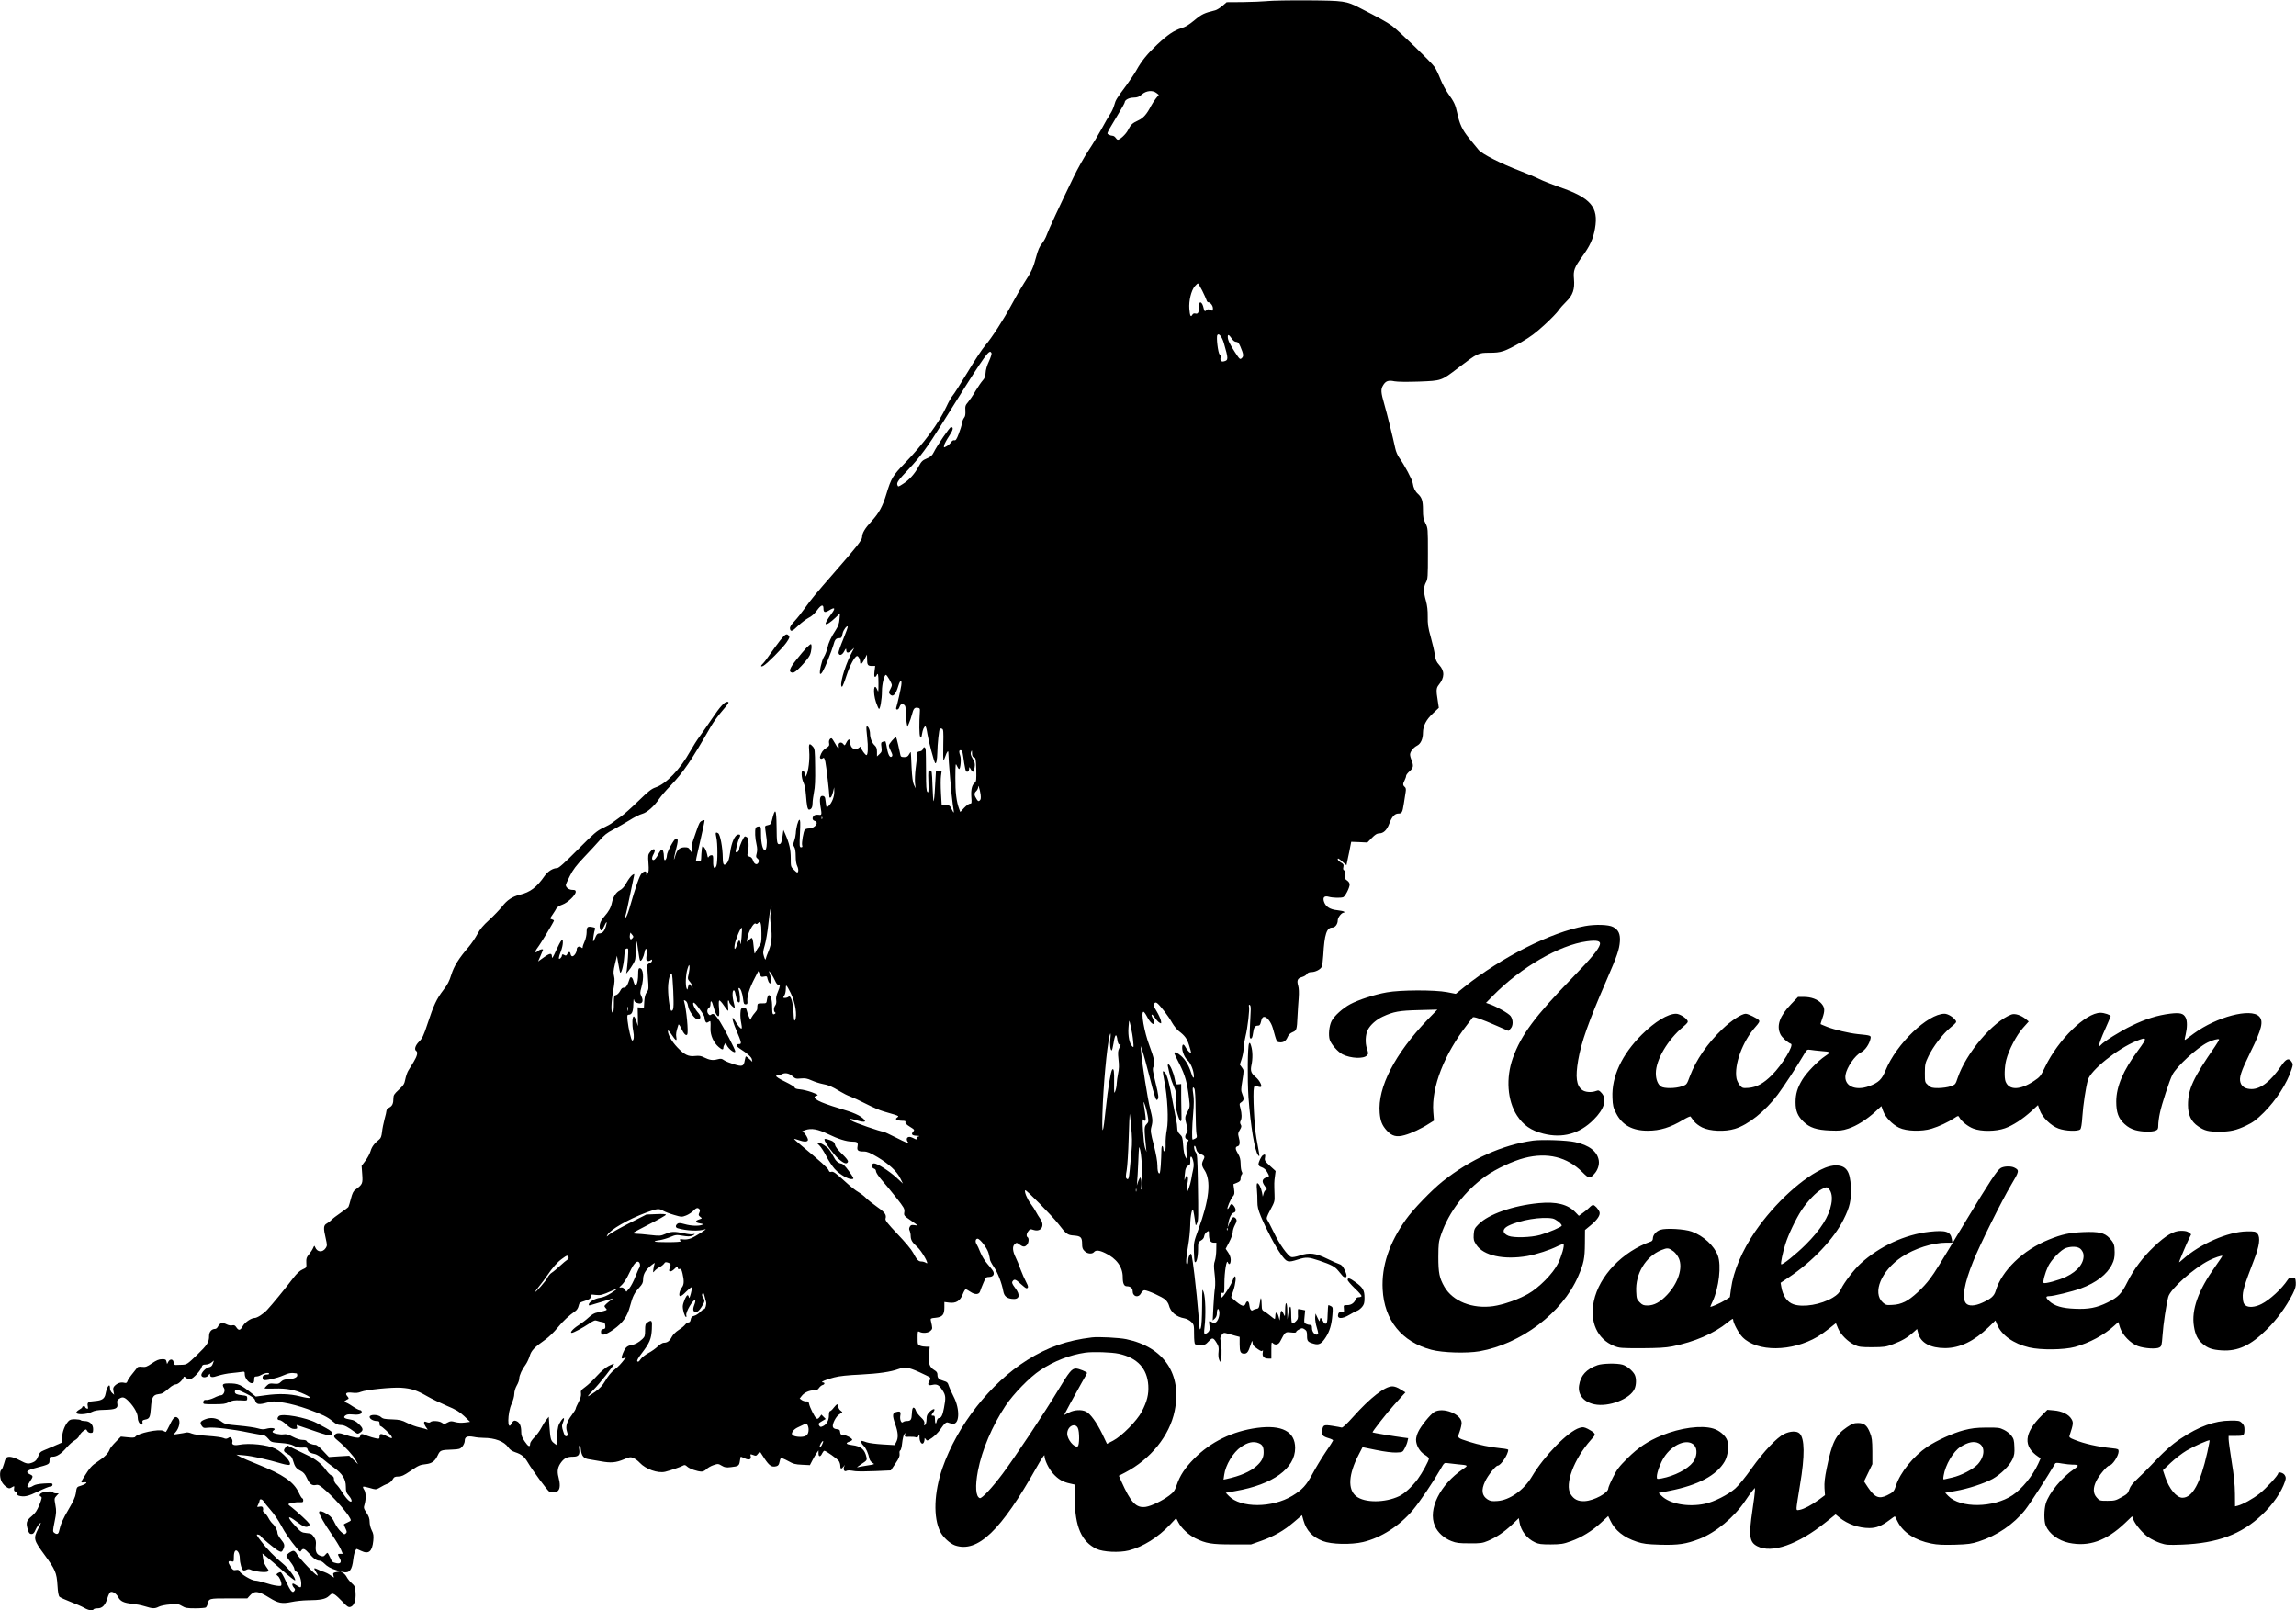 <?xml version="1.0" standalone="no"?>
<!DOCTYPE svg PUBLIC "-//W3C//DTD SVG 20010904//EN"
 "http://www.w3.org/TR/2001/REC-SVG-20010904/DTD/svg10.dtd">
<svg version="1.0" xmlns="http://www.w3.org/2000/svg"
 width="2317pt" height="1625pt" viewBox="0 0 2317 1625"
 preserveAspectRatio="xMidYMid meet">
<g transform="translate(0,1625) scale(0.1,-0.1)"
fill="#000000" stroke="none">
<path d="M12790 16239 c-47 -4 -158 -9 -248 -10 l-163 -1 -44 -38 c-24 -20
-56 -40 -72 -44 -108 -26 -136 -39 -208 -99 -54 -45 -92 -69 -133 -81 -75 -23
-138 -66 -245 -166 -97 -91 -157 -165 -207 -255 -18 -33 -63 -100 -99 -150
-106 -143 -112 -153 -126 -204 -7 -27 -26 -69 -42 -92 -16 -24 -54 -89 -83
-144 -30 -55 -89 -154 -133 -220 -44 -66 -112 -187 -152 -270 -145 -299 -253
-531 -271 -583 -10 -30 -33 -70 -50 -91 -23 -27 -39 -63 -58 -134 -29 -111
-47 -148 -124 -267 -30 -47 -86 -143 -124 -215 -83 -154 -201 -336 -268 -414
-27 -31 -106 -150 -175 -266 -70 -115 -137 -221 -150 -235 -13 -14 -42 -65
-64 -113 -77 -167 -228 -372 -423 -574 -118 -121 -135 -150 -183 -308 -38
-126 -74 -191 -150 -275 -67 -72 -95 -120 -95 -160 0 -29 -60 -105 -270 -345
-205 -235 -238 -275 -310 -375 -29 -41 -75 -99 -102 -128 -34 -35 -48 -59 -46
-74 5 -37 23 -31 82 27 32 30 79 66 105 80 31 15 61 42 85 75 41 57 66 65 66
21 0 -41 14 -46 54 -22 61 38 71 27 28 -31 -45 -61 -66 -98 -59 -105 9 -9 51
19 98 64 l46 44 -5 -58 c-3 -44 -12 -70 -37 -109 -50 -77 -74 -128 -86 -186
-7 -29 -22 -68 -35 -88 -21 -32 -49 -157 -38 -169 11 -11 36 33 77 134 25 61
50 130 57 155 15 56 26 70 57 70 24 0 27 4 37 51 7 31 41 77 51 68 3 -4 -17
-61 -45 -128 -28 -67 -50 -130 -48 -139 6 -33 36 -25 57 15 16 30 20 34 21 16
0 -35 19 -37 51 -7 l29 27 -35 -69 c-67 -134 -118 -324 -87 -324 4 0 25 51 45
114 35 106 84 196 107 196 13 0 30 -34 30 -59 0 -35 18 -24 44 27 l25 47 1
-42 c0 -62 7 -73 47 -73 l35 0 -7 -55 c-4 -38 -3 -55 5 -55 6 0 13 7 16 15 14
34 19 9 19 -81 0 -88 -1 -94 -12 -65 -35 85 -46 -28 -13 -125 11 -32 24 -62
29 -67 12 -12 31 96 31 178 0 69 23 165 40 165 11 0 60 -85 60 -103 0 -9 -8
-29 -17 -45 -14 -25 -15 -32 -4 -46 30 -36 60 -8 86 82 20 66 39 69 30 5 -6
-42 -36 -174 -51 -225 -3 -12 0 -18 10 -18 8 0 18 10 22 23 9 29 24 38 46 26
14 -8 18 -23 19 -72 0 -34 4 -82 8 -107 l8 -45 16 37 c9 20 22 58 29 85 16 62
26 75 57 71 22 -3 26 -8 24 -33 -8 -121 -7 -243 3 -259 10 -16 12 -13 18 24 7
47 22 80 35 80 5 0 14 -35 20 -77 10 -66 66 -278 78 -293 11 -13 20 31 22 104
1 85 17 236 26 244 2 2 12 2 21 -2 14 -5 16 -24 13 -161 -2 -85 -1 -155 3
-155 3 0 12 17 18 38 14 43 30 64 30 39 0 -66 34 -463 45 -525 7 -42 12 -79
10 -81 -2 -2 -12 14 -22 35 -17 36 -22 39 -59 38 l-41 -1 -7 123 c-4 67 -4
146 0 174 l7 52 -29 -4 -29 -3 -9 -153 c-4 -84 -11 -150 -15 -147 -3 4 -8 75
-11 158 -5 144 -6 152 -25 152 -19 0 -20 -5 -16 -115 3 -97 1 -113 -10 -102
-11 10 -14 56 -14 200 0 103 -2 202 -3 220 -2 35 -21 43 -29 13 -3 -12 -15
-21 -32 -23 -23 -3 -26 -8 -27 -43 -1 -22 -7 -82 -14 -133 -6 -51 -9 -116 -6
-145 l6 -52 -17 35 c-12 25 -19 78 -24 180 -3 80 -7 147 -8 150 -1 3 -9 -7
-17 -22 -12 -22 -22 -28 -49 -28 -28 0 -36 4 -39 23 -3 12 -13 57 -22 100 -9
42 -19 77 -23 77 -14 0 -71 -67 -71 -83 0 -10 9 -36 21 -59 15 -29 18 -43 10
-51 -19 -19 -38 13 -50 82 -6 35 -13 66 -15 68 -2 3 -14 2 -26 -2 -19 -6 -21
-12 -15 -54 6 -41 3 -49 -19 -70 l-26 -24 0 45 c0 33 -6 50 -21 64 -29 26 -49
75 -49 122 0 38 -22 83 -35 70 -4 -4 -1 -53 6 -110 11 -91 8 -178 -7 -178 -12
0 -53 57 -54 74 0 18 -1 18 -18 3 -41 -37 -92 -10 -92 50 0 42 -18 41 -40 -3
-15 -29 -16 -30 -30 -12 -21 27 -53 14 -47 -18 7 -38 -8 -28 -37 26 -15 28
-31 50 -35 50 -17 0 -30 -25 -24 -50 4 -23 -1 -31 -29 -48 -32 -20 -48 -42
-62 -84 -7 -22 11 -33 28 -19 11 9 16 2 25 -36 9 -38 41 -317 41 -356 0 -5 5
-7 12 -5 7 3 17 27 24 54 l12 49 1 -45 c1 -50 -25 -115 -57 -143 -20 -19 -21
-19 -26 15 -3 18 -7 44 -8 58 -2 17 -10 26 -24 28 -29 4 -36 -28 -24 -104 15
-89 14 -91 -20 -86 -17 2 -37 -1 -45 -8 -21 -18 -19 -47 5 -53 51 -13 4 -77
-56 -77 -17 0 -36 -6 -42 -12 -14 -18 -34 -135 -27 -158 5 -15 2 -20 -11 -20
-16 0 -17 12 -11 141 5 109 4 140 -6 136 -13 -4 -34 -82 -36 -137 -1 -19 -8
-53 -16 -75 -12 -34 -12 -43 0 -62 10 -14 15 -48 15 -93 0 -45 6 -82 16 -101
8 -17 12 -39 9 -51 -7 -19 -9 -18 -41 13 -34 32 -34 34 -34 119 0 86 -14 149
-56 245 l-18 40 -10 -70 c-8 -53 -15 -71 -29 -73 -25 -5 -29 13 -30 175 -2
184 -14 200 -47 65 -9 -36 -15 -44 -42 -49 -29 -6 -30 -7 -24 -49 3 -24 9 -64
12 -88 7 -51 -2 -116 -17 -116 -21 0 -39 71 -39 155 0 83 -1 85 -24 85 -13 0
-27 -7 -30 -16 -10 -25 -6 -105 8 -163 9 -40 9 -65 2 -93 -9 -32 -7 -40 8 -51
13 -10 16 -20 12 -35 -11 -35 -43 -27 -56 13 -8 24 -19 37 -37 41 -22 6 -24
10 -17 38 14 52 10 146 -7 157 -8 5 -17 9 -21 9 -12 0 -58 -100 -58 -126 0
-22 -24 -44 -35 -32 -6 5 23 118 35 140 16 28 12 40 -12 36 -33 -4 -66 -81
-80 -181 -8 -57 -17 -89 -31 -105 -31 -34 -42 -22 -43 49 -1 108 -26 239 -47
251 -26 14 -29 7 -18 -43 14 -57 14 -250 1 -284 -18 -47 -35 -24 -33 44 1 54
-1 61 -17 61 -11 0 -23 -7 -28 -16 -7 -13 -10 -8 -15 22 -7 40 -31 84 -47 84
-5 0 -10 -35 -12 -77 -3 -77 -3 -78 -28 -75 -14 2 -26 5 -27 6 -1 1 8 47 21
101 37 158 66 293 66 304 0 7 -8 7 -24 -1 -24 -10 -30 -21 -60 -108 -8 -25
-22 -65 -31 -90 -11 -28 -15 -59 -11 -82 7 -43 -5 -50 -22 -13 -10 20 -19 25
-51 25 -52 0 -79 -24 -96 -85 -7 -27 -14 -43 -14 -35 0 8 8 49 19 90 25 95 25
120 3 119 -19 0 -94 -139 -93 -171 0 -23 -11 -48 -21 -48 -5 0 -9 15 -9 33 0
46 -11 78 -24 74 -6 -2 -22 -25 -36 -53 -14 -27 -33 -50 -42 -52 -22 -4 -23
23 -3 58 30 53 3 71 -35 22 -20 -25 -22 -34 -16 -112 5 -67 3 -90 -8 -105 -14
-19 -14 -19 -13 -1 3 29 -20 30 -47 3 -22 -22 -58 -125 -126 -359 -13 -43 -29
-83 -37 -89 -11 -10 -12 -8 -3 16 6 15 27 107 46 204 20 97 39 187 42 201 5
24 4 24 -18 9 -12 -8 -38 -42 -56 -74 -22 -42 -44 -66 -69 -79 -38 -19 -67
-66 -80 -126 -10 -49 -32 -88 -76 -138 -40 -45 -55 -88 -44 -122 9 -30 20 -25
40 20 26 58 36 59 19 2 -15 -51 -36 -72 -69 -72 -16 0 -26 -11 -38 -42 -9 -23
-19 -40 -21 -37 -5 5 9 100 18 121 6 13 1 18 -28 23 -48 9 -56 1 -56 -53 0
-26 -9 -67 -20 -91 -11 -24 -20 -50 -20 -58 0 -13 -3 -13 -15 -3 -21 17 -45 5
-45 -22 0 -29 -26 -68 -45 -68 -7 0 -15 10 -17 23 -4 27 -19 27 -34 -1 -7 -15
-14 -18 -25 -11 -20 12 -29 11 -29 -5 0 -7 -7 -19 -15 -26 -22 -18 -20 7 5 70
11 28 20 67 20 88 0 32 -2 35 -15 21 -8 -8 -33 -55 -55 -104 -28 -63 -40 -82
-40 -63 0 43 -17 43 -81 -2 l-59 -42 25 57 c14 32 25 59 25 61 0 11 -36 2 -52
-13 -30 -27 -33 -6 -5 31 32 41 167 265 167 276 0 4 -9 10 -21 13 -21 6 -21 7
8 49 16 24 34 52 39 63 6 11 33 28 60 37 54 19 134 96 134 129 0 15 -7 19 -33
19 -34 0 -67 24 -67 49 0 6 18 48 41 92 31 62 64 106 142 188 56 59 128 136
159 172 43 51 75 76 136 107 43 23 118 66 165 95 47 30 105 59 129 65 48 13
120 76 171 152 17 25 67 84 113 131 134 141 204 244 412 605 23 39 74 109 114
155 63 74 69 84 51 87 -29 4 -76 -47 -160 -173 -37 -55 -90 -131 -118 -170
-29 -38 -74 -110 -101 -158 -100 -180 -244 -329 -349 -363 -41 -14 -72 -39
-175 -139 -69 -67 -147 -137 -175 -155 -27 -19 -63 -45 -80 -58 -16 -14 -61
-39 -100 -57 -62 -29 -91 -54 -255 -219 -136 -137 -191 -186 -208 -186 -42 0
-94 -33 -126 -79 -79 -114 -144 -164 -251 -190 -74 -18 -129 -54 -178 -119
-25 -31 -83 -92 -129 -134 -63 -57 -94 -94 -121 -145 -20 -37 -59 -95 -87
-128 -101 -117 -149 -195 -176 -282 -19 -63 -38 -100 -81 -155 -67 -88 -96
-149 -158 -337 -40 -122 -53 -149 -86 -182 -38 -38 -51 -80 -29 -94 19 -12 10
-52 -26 -111 -20 -32 -45 -73 -55 -90 -10 -17 -23 -55 -29 -85 -9 -47 -17 -60
-65 -105 -46 -42 -55 -56 -55 -85 0 -55 -11 -79 -41 -95 -16 -8 -29 -22 -29
-32 0 -9 -9 -48 -20 -87 -10 -38 -22 -96 -25 -128 -5 -43 -12 -63 -28 -75 -49
-39 -75 -74 -87 -116 -7 -25 -30 -69 -52 -98 l-39 -53 6 -85 c7 -93 3 -103
-69 -155 -21 -15 -31 -37 -45 -91 -10 -40 -22 -77 -25 -83 -4 -6 -40 -33 -79
-60 -40 -27 -81 -59 -92 -71 -11 -12 -32 -28 -47 -36 -34 -18 -36 -46 -11
-151 15 -67 15 -73 0 -97 -32 -48 -87 -43 -107 9 -7 18 -9 18 -21 -10 -7 -16
-26 -45 -42 -64 -24 -28 -28 -41 -26 -83 3 -49 3 -50 -38 -68 -29 -13 -58 -40
-95 -88 -79 -105 -216 -271 -262 -320 -39 -42 -102 -82 -127 -82 -34 0 -97
-43 -118 -80 -26 -47 -42 -50 -66 -14 -13 20 -22 24 -41 20 -14 -4 -37 0 -55
9 -41 22 -71 16 -87 -17 -7 -16 -21 -28 -30 -28 -36 0 -62 -29 -62 -70 0 -65
-17 -91 -122 -193 -98 -94 -103 -97 -150 -99 -26 -1 -56 -2 -65 -2 -12 -1 -19
8 -21 27 -4 34 -36 37 -54 5 l-12 -23 -6 25 c-5 22 -12 25 -47 24 -29 0 -55
-11 -99 -41 -51 -35 -65 -40 -100 -36 -37 4 -44 2 -60 -22 -11 -15 -33 -43
-50 -63 -17 -21 -34 -47 -38 -60 -6 -17 -12 -21 -32 -16 -33 8 -65 -1 -93 -27
-19 -18 -22 -28 -16 -58 l7 -36 -21 19 c-12 11 -21 31 -21 48 0 57 -30 19 -45
-58 -9 -49 -37 -67 -108 -72 -68 -5 -80 -14 -71 -54 4 -23 3 -27 -10 -22 -9 3
-16 10 -16 15 0 5 -7 9 -15 9 -8 0 -15 -4 -15 -10 0 -5 -13 -16 -30 -25 -16
-9 -30 -22 -30 -30 0 -24 106 -20 155 6 30 15 62 21 130 22 113 3 138 15 129
61 -5 28 -2 36 17 50 37 25 56 19 104 -31 51 -55 85 -117 85 -157 0 -34 14
-62 36 -70 13 -5 15 -1 12 18 -4 21 0 25 28 31 43 8 50 23 57 117 7 106 21
132 74 139 43 5 52 11 116 66 20 18 48 33 61 33 23 0 68 41 79 72 3 10 9 8 25
-6 14 -12 29 -16 46 -12 29 7 104 89 112 123 5 18 13 23 39 23 18 0 44 9 58
20 l26 21 -11 -31 c-7 -22 -18 -33 -39 -37 -34 -6 -81 -58 -77 -82 5 -26 53
-26 72 1 13 19 16 19 16 5 0 -28 23 -30 86 -8 33 10 91 22 129 25 39 4 85 9
102 12 31 5 33 3 33 -25 0 -39 45 -93 74 -89 16 2 21 10 21 36 0 27 4 32 23
32 12 0 33 6 45 14 31 19 75 28 82 16 3 -5 -3 -10 -14 -10 -32 0 -51 -11 -51
-30 0 -11 4 -22 10 -25 17 -10 132 16 200 46 57 25 80 28 133 20 4 0 7 -10 7
-21 0 -21 -50 -40 -108 -40 -21 0 -41 -8 -57 -24 -20 -20 -30 -23 -70 -19 -38
5 -50 2 -70 -17 -14 -13 -25 -26 -25 -29 0 -4 46 -5 102 -3 120 4 204 -12 305
-59 85 -40 64 -48 -52 -19 -101 25 -213 29 -347 10 l-97 -13 -36 29 c-117 94
-140 104 -237 104 -61 0 -71 -10 -47 -48 15 -25 -5 -72 -31 -72 -11 0 -42 -11
-69 -25 -27 -13 -61 -23 -77 -22 -23 2 -30 -3 -32 -20 -3 -23 -2 -23 107 -23
93 0 117 3 151 21 33 17 54 20 113 18 71 -4 72 -4 72 21 0 23 -5 25 -50 30
-56 6 -75 15 -75 35 0 30 26 26 110 -16 72 -36 89 -49 96 -74 12 -38 36 -42
120 -19 61 16 69 16 171 -1 65 -10 158 -36 237 -64 155 -57 198 -78 255 -125
32 -27 52 -36 80 -36 35 0 69 -18 148 -76 21 -15 25 -15 48 0 35 23 31 43 -15
87 -28 27 -52 40 -83 44 -63 10 -77 21 -52 41 14 11 33 14 65 11 64 -7 100 1
100 24 0 11 -7 19 -17 19 -10 0 -44 18 -77 40 -32 22 -66 40 -75 40 -13 1 -13
3 3 15 10 8 24 16 30 18 7 3 4 12 -7 25 -29 32 -13 45 47 38 36 -5 62 -2 89 9
51 21 315 48 407 41 100 -7 155 -25 258 -84 48 -28 138 -71 201 -98 93 -39
125 -58 175 -104 l60 -58 -53 -7 c-34 -4 -69 -3 -97 5 -39 11 -49 11 -78 -5
-31 -17 -35 -17 -57 -2 -26 19 -99 23 -115 7 -7 -7 -19 -8 -37 -1 -23 9 -27 8
-27 -8 0 -10 10 -31 22 -47 13 -15 17 -24 10 -20 -8 4 -42 14 -76 21 -35 7
-92 28 -127 46 -55 28 -76 33 -153 36 -73 2 -93 6 -111 23 -29 28 -115 29
-115 2 0 -21 38 -42 75 -42 20 0 25 -5 25 -25 0 -14 3 -25 8 -25 15 0 110 -90
115 -109 5 -19 3 -19 -44 4 -62 32 -79 32 -79 0 0 -24 -2 -26 -38 -19 -20 4
-59 15 -85 25 -60 24 -64 24 -72 -2 -6 -19 -12 -20 -53 -14 -25 4 -70 16 -99
27 -61 22 -91 21 -107 -5 -9 -16 -4 -24 34 -55 67 -54 156 -151 181 -197 l22
-40 -45 43 -44 42 -103 -6 -102 -7 -58 61 c-34 38 -65 62 -77 62 -33 0 -82 20
-88 36 -3 9 -20 14 -43 14 -23 0 -61 12 -97 31 -46 24 -67 30 -95 25 -36 -6
-111 11 -111 25 0 4 4 11 10 14 36 22 -17 33 -77 16 -23 -7 -46 -5 -80 5 -26
8 -112 21 -190 28 -133 12 -144 15 -184 45 -49 35 -105 41 -163 17 -45 -19
-51 -32 -31 -63 16 -23 21 -25 65 -20 61 7 249 -15 405 -48 66 -13 131 -25
145 -25 16 0 36 -13 56 -37 30 -36 32 -37 125 -44 68 -5 105 -13 134 -28 29
-16 53 -21 87 -19 42 3 48 0 53 -20 6 -23 27 -36 77 -46 15 -4 50 -25 76 -49
27 -23 77 -62 112 -87 85 -61 120 -116 120 -192 0 -50 4 -62 31 -92 17 -20 29
-43 27 -52 -5 -25 -50 16 -92 84 -19 31 -46 68 -60 81 -16 15 -26 35 -26 53 0
21 -6 31 -24 38 -13 5 -38 29 -55 54 -44 63 -105 112 -191 152 -41 20 -104 50
-138 67 l-64 32 -18 -23 c-24 -29 -19 -42 27 -67 29 -15 40 -30 49 -61 19 -64
31 -82 75 -105 32 -16 46 -32 66 -75 28 -61 51 -78 93 -69 24 5 38 -3 105 -63
113 -102 245 -260 245 -294 0 -4 -16 -14 -35 -22 -19 -8 -35 -17 -35 -20 0 -3
8 -21 17 -41 15 -31 15 -37 2 -50 -12 -12 -19 -9 -50 20 -20 18 -48 58 -62 89
-20 43 -37 63 -73 86 -48 30 -84 39 -84 20 0 -22 55 -119 126 -221 40 -58 82
-127 93 -152 l20 -47 -24 0 c-29 0 -30 -3 -9 -40 25 -41 12 -63 -28 -55 -45
10 -47 12 -68 61 -11 24 -22 44 -26 44 -3 0 -13 -9 -22 -20 -15 -18 -21 -19
-48 -10 -40 14 -53 43 -47 105 4 41 0 56 -19 85 -21 31 -30 36 -76 40 -49 5
-55 9 -116 75 -82 89 -77 111 10 45 75 -58 109 -70 131 -47 15 14 9 22 -62 89
-43 40 -93 84 -111 97 -19 13 -34 27 -34 31 0 10 78 24 117 21 28 -2 33 1 33
18 0 12 -4 21 -9 21 -5 0 -21 25 -35 56 -53 112 -156 183 -420 289 -74 29
-152 63 -173 75 l-38 21 80 -7 c75 -6 230 -40 380 -84 39 -11 73 -16 78 -11
23 23 -64 121 -144 162 -80 40 -263 60 -369 39 -50 -9 -74 2 -65 29 3 10 -1
25 -8 35 -12 16 -16 17 -34 5 -18 -10 -27 -10 -49 0 -15 7 -84 16 -154 21 -75
5 -141 14 -165 24 -21 9 -47 14 -58 10 -10 -3 -43 -9 -73 -13 l-54 -8 19 21
c41 45 55 118 29 144 -27 27 -47 13 -83 -63 -20 -41 -39 -75 -41 -75 -3 0 -14
5 -26 11 -42 22 -260 -24 -283 -60 -5 -9 -28 -10 -76 -5 l-69 7 -53 -54 c-30
-30 -57 -64 -61 -77 -12 -36 -52 -77 -120 -121 -61 -40 -81 -63 -140 -158 -33
-54 -33 -56 4 -51 43 6 19 -18 -32 -34 -44 -13 -44 -13 -53 -79 -4 -31 -26
-81 -70 -155 -60 -101 -84 -155 -99 -226 -7 -30 -23 -35 -49 -15 -15 11 -15
19 4 112 18 88 19 108 8 168 -12 65 -11 68 11 92 l23 25 -26 0 c-14 0 -29 5
-32 10 -8 13 -64 13 -104 -1 -32 -11 -41 -33 -17 -42 11 -5 8 -21 -16 -82 -25
-60 -41 -84 -79 -116 -54 -45 -59 -66 -37 -139 10 -31 18 -40 36 -40 17 0 27
10 41 43 10 23 29 51 41 62 19 17 16 8 -15 -53 -49 -97 -46 -112 62 -259 112
-153 125 -183 133 -311 4 -69 11 -107 21 -116 8 -7 57 -30 109 -50 52 -20 115
-47 139 -61 45 -26 85 -32 96 -15 3 6 22 10 41 10 47 0 77 32 98 102 9 31 23
59 32 62 22 9 60 -17 79 -54 20 -39 56 -56 138 -64 37 -4 95 -15 130 -26 76
-24 99 -25 140 -4 17 9 68 20 114 23 75 6 87 4 120 -16 33 -20 52 -23 133 -23
52 0 100 4 107 8 6 4 15 21 19 37 13 55 12 55 213 55 l187 0 22 25 c49 56 86
53 200 -18 90 -56 127 -63 225 -43 42 9 113 16 159 17 132 1 184 11 218 44 28
26 32 28 56 15 14 -8 50 -41 80 -73 47 -50 59 -58 80 -53 37 10 57 65 52 144
-4 58 -7 68 -38 95 -19 17 -41 44 -50 61 -8 17 -26 37 -40 44 l-25 14 27 -6
c64 -14 91 20 103 129 6 51 17 87 31 104 2 2 23 -7 48 -19 77 -37 112 -8 123
102 5 53 2 71 -16 106 -12 23 -21 60 -21 85 0 32 -8 56 -31 91 -29 44 -31 50
-20 85 16 54 14 123 -5 149 -9 13 -13 26 -10 29 3 4 33 -2 67 -12 56 -17 64
-17 88 -4 50 29 66 37 96 48 17 6 38 25 47 41 14 25 23 30 57 30 32 0 56 11
118 53 90 61 99 65 162 72 59 7 91 30 118 88 25 53 31 55 147 59 71 3 80 6
102 31 13 16 24 41 24 57 0 41 25 52 91 40 28 -6 73 -10 100 -10 113 0 207
-36 248 -95 16 -24 38 -39 71 -50 63 -21 92 -44 126 -102 46 -79 202 -290 219
-297 31 -12 72 -6 88 12 20 22 21 69 3 137 -16 60 -8 103 29 151 32 41 60 54
120 54 52 0 69 21 60 74 -4 19 -2 36 3 40 5 3 12 -16 14 -44 6 -60 28 -88 77
-95 20 -3 75 -13 123 -21 102 -19 153 -15 238 21 55 23 63 24 93 11 17 -7 46
-28 62 -46 61 -66 183 -109 257 -92 56 14 158 49 182 63 14 8 23 6 40 -10 24
-23 105 -51 147 -51 14 0 36 11 49 25 12 13 44 31 70 40 45 15 49 15 84 -6 30
-18 45 -20 94 -14 75 8 82 14 89 64 3 22 7 41 9 41 2 0 19 -7 38 -16 44 -21
70 -13 62 20 -6 23 -5 24 25 13 27 -11 32 -9 48 12 l19 24 47 -72 c50 -74 73
-89 120 -77 18 5 26 15 31 41 3 19 10 38 15 41 5 3 37 -10 72 -29 53 -30 73
-35 141 -38 l79 -4 26 50 c14 28 34 61 44 75 l17 24 0 -31 c0 -38 21 -36 38 3
7 13 16 24 21 24 16 0 130 -81 146 -103 8 -12 15 -34 15 -49 0 -34 12 -36 34
-6 16 22 16 22 6 1 -13 -29 -2 -56 19 -47 18 8 28 8 93 -2 26 -3 117 -3 203 1
l155 7 46 69 c36 53 45 75 42 98 -3 18 0 32 7 35 7 2 15 35 19 74 4 38 13 78
21 88 13 18 14 18 8 -4 -5 -22 -3 -23 43 -21 27 1 57 -1 66 -5 13 -6 20 -2 27
15 9 21 10 19 10 -17 1 -47 26 -79 42 -53 5 8 9 23 9 33 0 19 0 19 13 1 13
-17 16 -16 62 15 26 18 61 53 79 78 46 68 65 85 84 76 9 -4 29 -9 44 -11 71
-13 78 145 12 272 -20 39 -42 88 -49 109 -10 34 -17 41 -55 52 -48 14 -60 27
-60 64 0 18 -9 31 -30 43 -50 30 -63 67 -55 158 l7 79 -35 0 c-20 0 -47 4 -61
10 -25 9 -26 14 -26 80 0 67 1 70 19 60 33 -17 89 -12 112 11 21 21 21 21 2
105 -4 19 0 22 48 26 69 7 89 30 89 104 l0 55 48 -6 c69 -9 111 17 137 83 11
29 25 52 30 52 6 0 27 -12 48 -26 47 -32 88 -29 98 6 4 14 19 52 33 84 23 55
27 60 57 60 41 1 58 26 41 58 -7 13 -33 45 -57 73 -25 28 -56 78 -71 115 -14
36 -32 75 -40 87 -15 24 -9 53 11 53 24 0 95 -92 110 -143 8 -28 15 -58 15
-67 0 -10 18 -44 40 -76 38 -55 80 -163 95 -246 9 -47 33 -68 84 -75 79 -11
93 36 34 112 -27 36 -34 52 -26 63 17 28 32 24 81 -22 27 -25 54 -46 60 -46
22 0 21 19 -3 63 -14 25 -39 82 -56 127 -16 45 -38 99 -49 120 -31 62 -36 112
-11 134 19 18 21 18 50 -3 36 -26 53 -26 74 -3 19 20 23 67 7 77 -15 9 -12 37
8 62 15 21 20 22 54 11 77 -23 116 46 64 115 -13 18 -31 48 -41 67 -10 19 -34
58 -55 85 -35 46 -66 122 -54 134 8 9 272 -259 334 -339 81 -105 91 -113 158
-118 69 -5 82 -19 82 -84 0 -39 5 -54 25 -73 27 -28 76 -33 95 -10 18 22 54
19 113 -10 114 -54 177 -140 177 -243 0 -63 13 -92 41 -92 36 0 59 -19 59 -48
0 -58 59 -73 85 -22 9 17 24 30 34 30 32 0 184 -69 213 -97 14 -14 29 -37 33
-52 18 -72 74 -120 159 -135 23 -4 51 -20 68 -36 27 -27 28 -32 28 -124 0 -55
4 -98 11 -101 5 -4 31 -7 56 -8 41 0 50 4 80 37 39 42 47 40 84 -21 17 -28 20
-44 16 -84 -4 -28 -1 -62 5 -77 l11 -27 9 35 c10 34 6 138 -6 190 -4 17 0 33
13 49 17 23 22 24 57 14 22 -7 58 -17 82 -23 l42 -11 0 -72 c0 -78 9 -97 46
-97 29 0 42 18 64 87 12 38 19 50 19 33 2 -33 9 -44 55 -75 31 -21 41 -24 47
-13 5 8 6 -1 2 -21 -7 -40 13 -61 59 -61 l28 0 0 86 c0 79 1 84 16 69 24 -23
57 -15 74 20 49 95 50 96 107 89 36 -4 53 -3 53 5 0 6 14 18 31 26 28 15 33
15 55 0 20 -13 24 -24 24 -64 0 -55 7 -64 67 -81 53 -16 80 -1 124 68 38 60
57 125 65 222 6 72 5 79 -14 89 -11 6 -23 11 -26 11 -3 0 -7 -42 -8 -92 -2
-76 -6 -93 -19 -96 -10 -2 -21 8 -29 28 -15 35 -30 39 -31 8 0 -17 -6 -12 -22
22 l-21 45 -4 -40 c-1 -22 6 -69 17 -103 16 -54 17 -64 5 -69 -24 -9 -54 26
-54 64 0 27 -4 33 -21 33 -11 0 -29 5 -41 11 -18 10 -19 17 -13 74 l6 62 -32
7 c-17 3 -34 6 -38 6 -3 0 -4 -22 -3 -50 3 -42 0 -53 -22 -75 -14 -14 -31 -23
-36 -20 -6 3 -10 45 -10 93 0 99 -15 102 -29 6 l-9 -59 -1 83 c-1 102 -21 111
-22 10 0 -58 -2 -68 -10 -49 -23 57 -34 57 -39 0 l-6 -54 -12 43 c-14 47 -32
48 -32 1 0 -16 -3 -29 -6 -29 -4 0 -27 17 -52 38 -25 20 -53 40 -61 43 -9 3
-16 17 -17 30 -4 116 -10 128 -22 42 -6 -41 -11 -48 -32 -51 -14 -2 -30 -8
-36 -13 -16 -13 -32 9 -36 50 -4 43 -25 51 -38 16 -14 -38 -41 -28 -121 42
l-25 23 23 68 c22 67 30 142 15 142 -5 0 -15 -18 -22 -40 -16 -48 -104 -183
-113 -173 -4 3 -7 16 -7 29 0 16 5 21 18 17 17 -4 18 4 18 94 0 116 22 251 35
214 12 -32 29 -17 29 27 0 22 -10 50 -26 73 l-25 37 35 67 c20 37 36 81 36 98
0 18 9 49 20 70 24 44 25 60 5 77 -20 17 -33 5 -58 -53 l-18 -42 7 40 c8 56
32 102 55 108 23 6 25 34 3 65 -20 29 -32 28 -46 -3 -6 -14 -15 -25 -19 -25
-13 0 30 102 52 126 17 18 19 30 13 73 l-7 51 37 15 c29 12 36 21 36 43 0 15
5 33 11 39 8 8 8 17 0 31 -6 11 -11 47 -11 79 -1 44 -7 68 -25 98 -30 49 -32
71 -5 78 23 6 26 40 10 96 -8 29 -6 40 12 69 17 28 19 38 9 54 -8 13 -8 24 -1
38 13 25 13 70 -2 126 -12 44 -12 47 10 62 26 17 28 36 8 84 -13 30 -13 47 2
136 16 101 16 102 -5 130 l-21 29 19 58 c10 32 19 79 19 105 0 26 9 80 19 121
22 86 44 279 35 303 -3 9 -1 16 5 16 9 0 14 -17 13 -50 0 -3 -3 -69 -7 -148
-6 -123 -5 -142 8 -142 11 0 17 16 22 52 8 61 19 78 49 78 18 0 24 8 32 42 6
28 15 44 27 46 29 6 74 -50 92 -114 39 -139 38 -139 67 -142 38 -5 66 13 82
53 10 23 26 39 50 49 41 17 44 24 50 161 3 55 8 138 12 184 4 54 2 98 -5 123
-16 53 -7 76 37 88 20 5 43 19 50 30 8 13 23 20 43 20 42 0 94 26 107 53 6 12
13 65 16 117 12 213 34 280 92 280 28 0 54 35 54 73 0 28 38 77 60 77 6 0 9 4
6 9 -3 5 -35 12 -71 16 -73 7 -116 35 -133 84 -16 45 3 64 48 51 39 -11 120
-13 145 -4 20 8 65 95 65 128 0 14 -10 30 -25 40 -22 15 -24 21 -19 56 5 31 3
41 -9 46 -12 4 -15 14 -10 35 5 24 1 31 -26 46 -17 10 -31 24 -31 32 0 15 12
8 61 -37 l27 -23 15 73 c9 40 20 93 24 118 l9 45 81 -3 82 -4 45 46 c33 34 52
46 74 46 43 0 78 33 102 98 26 70 55 102 91 102 36 0 42 10 56 100 6 41 14 93
18 115 5 31 3 44 -9 54 -20 17 -20 31 -1 67 8 16 15 36 15 45 0 8 16 29 35 46
39 34 42 56 20 110 -8 19 -15 46 -15 58 0 29 33 71 72 91 36 19 58 67 58 131
1 69 32 130 101 194 l59 56 -11 74 c-17 102 -15 126 10 157 60 75 62 139 4
203 -28 31 -36 50 -43 101 -5 35 -23 115 -41 178 -27 95 -32 131 -31 207 1 64
-5 112 -18 160 -25 87 -25 139 0 186 19 34 20 56 20 292 0 253 0 256 -25 305
-21 41 -25 63 -25 135 0 90 -11 124 -50 160 -29 26 -46 61 -53 109 -6 38 -83
182 -138 259 -15 21 -32 61 -38 90 -23 107 -84 355 -112 451 -33 114 -36 147
-12 186 26 45 53 55 115 42 34 -6 123 -7 248 -3 230 9 224 7 398 140 196 149
200 151 314 151 118 0 149 11 319 106 93 54 146 93 235 175 64 58 127 124 142
146 15 22 50 62 79 90 66 64 86 125 77 228 -8 86 3 115 85 228 76 105 109 177
127 280 38 217 -42 311 -362 420 -72 25 -162 61 -200 80 -38 19 -125 55 -192
81 -197 75 -387 172 -422 215 -16 20 -59 72 -95 116 -69 85 -96 143 -120 257
-17 80 -31 110 -92 195 -24 34 -59 99 -77 145 -18 46 -44 101 -59 122 -32 48
-363 367 -432 417 -46 34 -133 82 -325 180 -134 69 -156 72 -520 75 -179 1
-363 -2 -410 -7z m-1119 -928 l23 -18 -31 -39 c-17 -22 -38 -55 -48 -74 -42
-82 -77 -122 -130 -146 -59 -27 -74 -42 -103 -99 -20 -39 -80 -95 -101 -95 -6
0 -16 9 -23 20 -7 11 -21 20 -31 20 -10 0 -27 5 -38 11 -19 10 -19 12 12 67
18 31 59 100 91 153 32 53 58 100 58 106 0 24 42 47 89 48 40 1 56 7 85 33 44
38 109 44 147 13z m461 -1993 c20 -40 39 -83 43 -95 3 -13 11 -23 17 -23 22 0
48 -34 48 -61 0 -27 -1 -28 -25 -17 -19 9 -28 9 -37 0 -19 -19 -25 -14 -32 20
-13 63 -46 78 -46 21 0 -64 -9 -84 -35 -77 -16 4 -26 0 -33 -13 -16 -27 -24
-11 -30 62 -6 80 19 183 55 226 14 16 28 29 32 29 3 0 23 -33 43 -72z m218
-528 c47 -161 47 -175 3 -186 -29 -8 -43 8 -35 39 3 12 -1 25 -10 31 -16 12
-36 176 -23 195 14 24 46 -16 65 -79z m79 45 c15 -23 32 -35 46 -35 17 0 27
-11 42 -47 33 -77 35 -98 14 -117 -17 -16 -21 -13 -69 61 -53 82 -72 121 -72
154 0 28 12 23 39 -16z m-2423 -149 c3 -7 -9 -45 -26 -82 -20 -41 -33 -88 -34
-117 -2 -35 -9 -54 -28 -75 -14 -15 -47 -63 -73 -106 -25 -44 -60 -95 -76
-114 -27 -31 -30 -41 -27 -87 2 -38 -2 -58 -13 -71 -9 -11 -19 -36 -22 -58 -3
-21 -18 -69 -33 -106 -20 -53 -30 -67 -43 -63 -11 3 -24 -5 -34 -21 -10 -14
-30 -32 -46 -40 -28 -15 -28 -15 -23 11 3 14 25 55 49 91 42 63 48 92 20 92
-13 0 -138 -182 -175 -256 -16 -32 -31 -45 -70 -61 -43 -18 -54 -29 -83 -83
-37 -70 -96 -136 -158 -174 -48 -31 -47 -30 -55 -10 -9 24 9 49 115 161 112
118 194 229 336 458 378 606 457 725 485 725 5 0 11 -6 14 -14z m-292 -4033
c3 -16 11 -62 16 -103 6 -41 15 -79 19 -83 14 -14 31 1 31 26 1 20 2 20 16 -5
21 -39 32 -35 39 17 6 37 3 52 -19 89 -20 35 -24 50 -17 68 9 21 10 19 10 -13
1 -27 6 -38 20 -42 17 -4 20 -16 23 -123 2 -100 0 -121 -13 -131 -30 -22 -42
-70 -37 -143 5 -64 4 -70 -14 -70 -10 0 -36 -19 -58 -42 l-39 -42 -11 29 c-28
73 -40 172 -39 318 1 140 2 150 15 120 8 -18 18 -33 23 -33 14 0 23 103 11
134 -14 38 -13 56 4 56 8 0 17 -12 20 -27z m182 -421 c4 -36 2 -51 -9 -60 -12
-10 -17 -8 -29 10 -28 42 -30 63 -8 83 11 10 20 28 21 39 0 20 1 20 9 -1 5
-13 12 -44 16 -71z m-1599 -244 c-3 -8 -6 -5 -6 6 -1 11 2 17 5 13 3 -3 4 -12
1 -19z m-519 -943 c-8 -37 -7 -74 2 -141 14 -106 7 -176 -25 -254 -13 -30 -25
-64 -27 -75 -3 -15 -8 -9 -18 22 -12 38 -11 50 8 115 12 40 28 136 36 214 14
128 23 180 32 172 1 -2 -2 -26 -8 -53z m-94 -212 c1 -89 -1 -101 -24 -133 -14
-19 -30 -46 -36 -60 -9 -22 -11 -17 -17 45 -3 39 -9 78 -13 88 -6 17 -8 16
-32 -5 l-25 -23 6 42 c7 57 64 158 82 143 9 -7 16 -6 25 5 24 29 34 -2 34
-102z m-201 -45 c-4 -51 -9 -78 -11 -60 -4 43 -18 41 -32 -5 -20 -61 -34 -65
-26 -8 6 50 62 183 72 172 3 -3 2 -47 -3 -99z m-1102 -7 c-15 -15 -17 -15 -23
0 -4 9 -4 26 -1 38 l5 20 17 -21 c16 -19 16 -23 2 -37z m60 -128 c6 -48 14
-92 19 -97 11 -11 36 38 45 87 11 57 28 33 20 -29 -5 -44 -4 -55 9 -60 9 -4
23 -1 31 6 12 10 15 9 15 -4 0 -9 -11 -21 -25 -26 -14 -5 -25 -17 -24 -27 0
-10 4 -67 8 -127 8 -103 8 -111 -12 -138 -15 -20 -22 -48 -25 -93 l-4 -65 -32
3 -31 2 2 -95 1 -95 -16 50 c-9 28 -21 49 -27 48 -15 -4 -18 -81 -5 -146 11
-57 7 -97 -10 -97 -10 0 -38 119 -47 200 -5 51 -3 60 10 60 33 0 47 29 48 103
1 40 3 63 6 52 6 -26 12 -31 45 -39 40 -9 54 21 32 68 -16 32 -16 39 -1 93 28
99 19 193 -18 193 -11 0 -15 -13 -15 -54 0 -109 -28 -157 -47 -79 -9 41 -30
55 -39 26 -21 -67 -38 -92 -58 -90 -15 1 -26 -8 -38 -33 -10 -19 -28 -37 -40
-41 -22 -5 -23 -10 -23 -89 0 -57 -4 -84 -12 -87 -19 -7 -16 103 6 224 14 81
16 111 8 142 -9 33 -7 56 9 123 l20 83 13 -75 c7 -41 15 -82 18 -90 10 -28 35
62 42 150 5 72 9 85 25 88 18 4 18 -1 13 -89 -4 -52 -9 -110 -12 -129 l-6 -35
21 25 c12 13 34 45 48 70 25 41 27 54 27 147 0 118 11 112 26 -14z m509 -230
c-12 -50 -12 -53 14 -83 14 -17 26 -41 25 -53 0 -19 -2 -18 -11 6 -13 36 -27
34 -35 -5 -5 -27 -7 -29 -14 -13 -14 35 -9 140 8 196 14 44 18 49 21 29 2 -14
-2 -48 -8 -77z m760 -28 c28 6 31 4 36 -24 4 -17 12 -35 19 -41 22 -18 27 21
10 70 -8 23 -15 45 -15 48 0 13 43 -52 61 -93 14 -32 25 -45 35 -41 20 8 18
-17 -7 -75 -14 -32 -20 -61 -16 -82 3 -20 0 -40 -9 -52 -17 -23 -18 -61 -3
-71 8 -4 7 -9 -2 -15 -22 -13 -26 -2 -27 68 0 75 -15 127 -35 121 -6 -3 -14
-22 -17 -44 -5 -39 -5 -39 -50 -39 -41 0 -45 -2 -47 -25 0 -14 -1 -30 -2 -36
-1 -5 -10 -20 -22 -33 -11 -12 -27 -33 -34 -47 l-13 -26 -15 34 c-8 18 -18 46
-21 61 -6 24 -11 28 -34 25 -25 -3 -27 -7 -30 -52 -2 -26 2 -71 8 -99 6 -27 8
-53 4 -56 -7 -7 -42 33 -68 80 -37 65 -29 4 13 -93 55 -129 58 -145 30 -144
-34 1 -33 -19 3 -43 81 -52 123 -89 126 -112 l4 -24 -29 28 c-16 15 -32 27
-35 27 -3 0 -8 -17 -12 -39 -10 -62 -24 -67 -109 -41 -39 12 -84 30 -100 41
-23 17 -33 18 -68 9 -46 -13 -80 -7 -135 20 -29 15 -49 18 -89 14 -68 -8 -107
11 -179 86 -56 59 -95 126 -96 165 0 13 11 3 35 -32 45 -67 58 -75 50 -30 -6
31 -2 55 21 126 3 9 14 -5 28 -35 26 -57 50 -81 61 -63 14 22 -8 254 -31 332
-5 16 -3 17 14 8 12 -7 21 -25 25 -51 7 -53 73 -142 102 -138 29 4 30 36 2 66
-34 37 -61 92 -50 103 5 5 23 -10 44 -38 58 -78 69 -97 69 -118 0 -11 5 -27
10 -35 8 -12 13 -13 30 -2 23 14 22 16 20 -70 -2 -66 32 -141 83 -184 34 -29
47 -30 47 -6 0 10 7 27 15 38 12 16 14 17 15 2 0 -35 90 -111 90 -77 0 17
-112 233 -156 302 -47 72 -66 86 -88 68 -11 -9 -17 -7 -30 10 -15 22 -9 50 14
64 6 3 10 20 10 36 0 42 15 28 29 -27 16 -63 39 -106 53 -98 7 4 8 31 4 80 -4
40 -3 75 2 78 5 3 26 -19 46 -49 20 -30 39 -55 43 -55 3 0 3 25 0 55 -3 33 -2
53 4 50 5 -4 9 -12 9 -19 0 -14 47 -62 54 -55 2 2 -3 31 -12 64 -15 59 -11
122 7 110 5 -3 12 -24 16 -48 9 -53 23 -80 37 -71 10 7 5 94 -8 128 -3 9 -2
16 3 16 16 0 35 -51 42 -110 5 -46 9 -55 26 -55 17 0 20 6 17 34 -4 48 23 132
71 224 l40 78 14 -31 c11 -28 16 -31 43 -25z m-916 -142 c7 -170 4 -203 -19
-203 -17 0 -39 182 -32 264 5 68 22 120 36 112 4 -3 11 -81 15 -173z m1185
-23 c46 -91 69 -230 44 -275 -8 -13 -12 6 -15 76 -5 104 -29 182 -50 161 -7
-7 -23 -12 -36 -12 -22 0 -22 1 -8 22 9 12 16 43 16 68 0 51 4 48 49 -40z
m3771 -185 c26 -33 62 -86 79 -117 18 -31 48 -68 67 -83 61 -46 84 -78 104
-144 11 -35 20 -68 20 -74 0 -15 -40 24 -56 55 -20 38 -34 35 -34 -7 0 -39 28
-103 55 -125 26 -22 55 -86 61 -137 8 -56 -7 -50 -26 12 -22 71 -57 130 -99
168 -38 34 -71 48 -71 29 0 -4 24 -54 54 -112 56 -111 77 -187 95 -343 10 -84
9 -90 -14 -134 -29 -54 -30 -61 -10 -137 13 -51 13 -60 0 -79 -21 -30 -19 -58
5 -64 18 -5 18 -7 4 -29 -12 -18 -14 -40 -10 -101 7 -78 7 -78 -11 -48 -11 19
-19 61 -23 117 -5 78 -9 89 -33 112 -20 19 -27 35 -27 63 0 21 -5 56 -10 78
-5 22 -21 106 -36 188 -29 170 -57 275 -79 296 -8 8 -17 13 -19 10 -3 -2 4
-49 15 -104 31 -153 43 -392 24 -485 -8 -41 -14 -106 -12 -144 1 -48 -2 -70
-10 -73 -8 -3 -13 5 -13 21 0 13 -4 28 -10 31 -6 4 -10 -14 -10 -48 0 -30 -3
-95 -6 -145 -6 -76 -9 -90 -20 -81 -9 8 -14 34 -14 76 0 42 -13 115 -36 206
-33 126 -35 147 -25 185 16 60 14 81 -14 190 -23 89 -81 456 -91 577 l-4 50
19 -51 c10 -27 44 -152 76 -277 47 -185 61 -225 72 -216 19 16 17 38 -18 182
-27 109 -29 133 -19 152 18 33 7 87 -41 214 -53 141 -88 341 -59 341 5 0 21
-22 35 -49 28 -56 68 -92 73 -67 2 8 -4 28 -12 45 -29 54 -13 58 23 5 13 -19
33 -40 44 -45 17 -10 18 -8 12 23 -4 18 -22 58 -41 90 -38 62 -39 69 -22 86
15 15 32 0 98 -83z m-5413 8 c-3 -10 -5 -2 -5 17 0 19 2 27 5 18 2 -10 2 -26
0 -35z m5076 -170 c9 -38 19 -99 22 -138 7 -66 6 -69 -10 -53 -27 26 -43 105
-37 186 2 39 6 72 8 72 1 0 9 -30 17 -67z m-208 -117 c-7 -54 0 -116 14 -116
3 0 12 32 18 71 15 97 30 108 40 30 4 -25 11 -41 19 -41 17 0 17 0 -2 -39 -13
-26 -14 -46 -7 -112 7 -59 6 -98 -4 -142 -7 -34 -13 -80 -14 -102 0 -22 -7
-56 -14 -75 -12 -32 -13 -25 -12 87 2 112 -3 146 -19 130 -14 -14 -45 -198
-64 -384 -29 -280 -41 -301 -35 -63 8 274 44 673 72 788 10 41 15 23 8 -32z
m-3209 -375 c30 -27 38 -29 86 -24 43 4 64 0 109 -20 31 -14 81 -30 112 -36
60 -11 88 -23 178 -77 31 -19 76 -41 99 -49 23 -8 95 -41 159 -74 64 -33 143
-67 176 -76 33 -9 82 -24 109 -32 46 -15 48 -17 30 -30 -16 -12 -17 -15 -4
-23 8 -5 32 -10 54 -10 29 0 37 -3 33 -14 -4 -10 11 -25 45 -46 48 -30 49 -32
33 -50 -24 -26 -11 -40 38 -41 23 -1 32 -4 20 -6 -13 -2 -23 -11 -23 -20 0 -8
-3 -13 -7 -11 -5 2 -20 10 -35 17 -50 25 -78 -10 -40 -52 9 -11 -39 9 -113 47
-71 36 -135 66 -141 66 -27 0 -291 91 -319 110 -36 24 -19 25 49 5 94 -29 112
-14 44 35 -23 17 -80 42 -127 57 -263 79 -341 112 -341 144 0 3 10 9 23 13 18
5 9 11 -48 33 -38 14 -94 28 -122 30 -34 3 -53 9 -53 18 0 7 -43 33 -96 59
-59 28 -94 51 -91 58 2 7 12 12 21 10 9 -2 24 2 34 7 32 19 73 12 108 -18z
m4069 -346 c1 -110 5 -216 9 -237 7 -31 5 -38 -12 -47 -12 -6 -23 -11 -26 -11
-10 0 -7 125 5 266 8 91 8 149 1 190 -11 63 -6 88 11 58 7 -12 12 -97 12 -219z
m-484 -52 c11 -61 10 -66 -11 -88 -24 -25 -24 -41 -5 -235 l5 -45 -16 45 c-14
42 -32 312 -18 283 3 -7 11 -13 18 -13 10 0 10 18 0 88 -8 48 -13 92 -13 97 1
22 30 -72 40 -132z m-162 -353 c-6 -58 -14 -145 -18 -193 -9 -93 -14 -108 -33
-89 -8 8 -8 30 2 84 7 40 16 183 20 318 4 135 9 247 10 250 1 3 8 -56 15 -130
10 -98 11 -164 4 -240z m-3061 165 c96 -47 184 -75 238 -75 56 0 65 -8 58 -47
-8 -43 4 -53 64 -53 33 0 62 -12 138 -57 116 -70 192 -140 229 -213 l27 -54
-66 61 c-74 67 -193 143 -225 143 -29 0 -29 -45 -1 -53 12 -3 20 -14 20 -27 0
-12 25 -50 57 -87 32 -36 97 -115 146 -177 81 -103 87 -114 83 -147 -6 -35 -4
-37 64 -84 39 -27 70 -49 70 -51 0 -2 -15 0 -34 3 -28 4 -36 1 -45 -16 -8 -15
-9 -27 -1 -40 5 -11 10 -35 10 -53 1 -42 15 -65 67 -112 46 -41 128 -188 90
-161 -12 8 -33 15 -48 15 -31 0 -46 16 -85 89 -16 31 -84 112 -157 188 -100
106 -126 139 -121 155 12 39 -6 64 -83 118 -43 30 -94 71 -113 90 -19 20 -55
47 -80 62 -25 14 -77 55 -115 90 -113 103 -135 119 -156 113 -14 -5 -21 0 -28
18 -9 22 -76 83 -283 255 -37 31 -66 57 -64 59 1 2 22 -4 46 -12 53 -19 86
-19 93 -1 6 16 -38 86 -56 87 -7 1 6 7 28 15 63 22 128 10 233 -41z m3169
-376 c4 -104 2 -162 -5 -175 -8 -15 -10 -10 -5 23 3 23 2 54 -2 70 -6 26 -7
26 -17 8 -6 -11 -15 -33 -20 -50 -6 -24 -7 -21 -3 15 3 25 8 119 12 210 7 165
7 165 20 110 8 -30 16 -125 20 -211z m546 221 c5 -21 16 -33 40 -44 45 -18 49
-27 31 -60 -20 -39 -18 -61 11 -104 69 -105 49 -299 -63 -602 -43 -118 -46
-130 -44 -218 1 -51 5 -98 8 -104 15 -24 33 40 34 117 0 78 1 80 29 97 19 10
31 26 33 43 2 15 13 34 26 43 21 14 22 13 22 -21 0 -59 15 -87 47 -87 l28 0
-1 -73 c0 -39 -7 -89 -14 -110 -11 -30 -12 -54 -3 -130 7 -54 8 -112 4 -142
-5 -27 -12 -113 -16 -190 l-7 -140 21 19 c13 12 21 31 21 50 0 49 16 64 24 23
8 -42 -14 -104 -40 -114 -9 -3 -25 -1 -35 5 -29 19 -32 15 -24 -34 5 -36 3
-50 -11 -65 -9 -10 -24 -19 -32 -19 -12 0 -13 12 -6 73 14 113 9 295 -9 347
-15 44 -15 40 -16 -141 -1 -119 -5 -198 -13 -220 -11 -31 -14 -18 -24 136 -7
94 -25 273 -40 398 -28 223 -29 228 -46 207 -10 -13 -18 -39 -18 -61 0 -21 -4
-39 -10 -39 -15 0 -12 63 10 189 11 62 20 154 21 205 1 99 21 192 32 146 3
-14 10 -54 15 -90 8 -65 8 -65 21 -35 15 32 15 47 9 438 -4 223 -7 261 -21
278 -17 20 -24 75 -8 65 4 -3 11 -19 14 -36z m-33 -111 c8 -29 8 -55 1 -88 -6
-25 -15 -71 -20 -103 -10 -57 -38 -135 -46 -127 -2 3 1 37 7 77 9 53 9 75 0
84 -8 8 -13 2 -21 -23 -9 -28 -10 -22 -5 36 5 67 15 87 47 98 6 2 10 22 9 45
-4 54 14 54 28 1z m-573 -311 c-3 -7 -5 -2 -5 12 0 14 2 19 5 13 2 -7 2 -19 0
-25z m-4410 -179 c9 -9 8 -18 0 -37 -10 -21 -8 -27 9 -41 21 -16 21 -16 -9
-26 -46 -15 -43 -31 5 -40 35 -6 39 -8 23 -15 -33 -14 -112 -11 -175 7 -48 13
-62 14 -75 3 -20 -17 -19 -37 3 -44 91 -27 218 -32 277 -11 38 13 -100 -75
-142 -91 -26 -10 -56 -14 -78 -11 -35 6 -43 0 -26 -18 6 -6 -43 -10 -134 -10
-139 0 -167 8 -75 21 25 4 71 17 104 31 54 23 63 24 125 13 47 -8 75 -8 94 -1
30 12 38 26 9 16 -11 -3 -51 1 -91 10 -97 20 -129 19 -187 -7 -47 -20 -54 -21
-154 -10 -58 7 -120 12 -138 12 -18 0 -32 3 -32 8 0 4 74 44 165 90 91 46 165
88 165 94 0 7 -33 9 -99 6 l-98 -4 -174 -88 c-96 -49 -187 -100 -203 -115 -25
-23 -27 -24 -17 -4 28 54 208 158 393 227 111 41 129 43 172 17 17 -10 66 -29
108 -41 75 -22 79 -22 121 -6 24 9 56 30 72 46 31 32 45 36 62 19z m5330 -211
c-3 -8 -6 -5 -6 6 -1 11 2 17 5 13 3 -3 4 -12 1 -19z m-6650 -274 c4 -10 -1
-20 -13 -27 -10 -6 -44 -34 -74 -62 -30 -28 -67 -59 -82 -68 -16 -10 -34 -32
-43 -50 -13 -30 -125 -158 -125 -143 0 3 20 30 44 60 24 29 58 75 76 102 57
84 103 136 150 170 52 38 58 40 67 18z m721 -72 c2 -13 -1 -28 -6 -35 -6 -7
-24 -48 -41 -92 -17 -44 -44 -96 -60 -115 l-30 -35 -17 23 c-11 17 -24 23 -39
20 -21 -4 -19 -1 11 27 19 18 50 66 68 106 41 89 73 131 95 127 9 -2 17 -14
19 -26z m308 -13 c-3 -11 -9 -28 -12 -39 -9 -29 21 -26 52 5 29 29 34 31 34 9
0 -10 6 -13 18 -10 14 5 20 -4 30 -47 17 -73 15 -110 -6 -138 -11 -13 -22 -39
-25 -56 -9 -47 14 -43 67 12 25 25 49 45 54 45 6 0 3 -26 -6 -62 -11 -41 -18
-55 -20 -40 -2 12 -8 22 -13 22 -14 0 -49 -80 -49 -114 0 -38 21 -106 33 -106
5 0 6 7 3 16 -11 30 72 170 90 152 3 -4 -1 -25 -10 -47 -18 -47 -12 -71 18
-71 16 0 32 15 54 49 36 55 38 68 16 99 -10 15 -12 27 -5 39 7 14 11 9 21 -27
6 -25 13 -51 15 -58 7 -21 -7 -72 -19 -72 -7 0 -25 -14 -41 -30 -16 -17 -43
-34 -60 -38 -23 -6 -31 -15 -35 -38 -3 -19 -11 -29 -23 -29 -9 0 -23 -10 -32
-21 -8 -12 -37 -36 -65 -54 -31 -20 -59 -48 -71 -71 -21 -41 -45 -59 -80 -59
-13 0 -40 -16 -61 -37 -21 -20 -64 -51 -95 -67 -32 -17 -67 -45 -79 -63 -15
-22 -24 -29 -32 -21 -7 7 5 31 44 82 80 104 97 146 102 243 5 90 -1 99 -46 67
-19 -13 -22 -24 -22 -78 0 -55 -3 -65 -27 -88 -40 -37 -73 -55 -114 -62 -43
-8 -61 -26 -84 -84 -20 -49 -14 -62 18 -43 21 13 21 13 7 -5 -46 -60 -66 -81
-111 -117 -30 -23 -65 -66 -89 -108 -31 -52 -56 -79 -104 -114 -35 -25 -67
-45 -72 -45 -5 0 19 28 53 63 62 62 216 258 209 265 -2 2 -27 -8 -54 -22 -31
-16 -76 -54 -119 -101 -37 -42 -90 -92 -117 -111 -43 -32 -48 -39 -43 -67 3
-21 -5 -47 -24 -85 -16 -30 -29 -60 -29 -66 0 -7 -18 -37 -40 -66 -49 -65 -64
-113 -50 -160 13 -45 13 -47 -5 -53 -10 -5 -19 8 -31 48 -16 50 -16 57 -1 95
18 46 7 53 -21 13 -29 -43 -34 -61 -41 -156 l-6 -89 -27 21 c-30 24 -34 40
-44 175 l-6 89 -24 -29 c-13 -16 -36 -53 -51 -82 -15 -30 -47 -73 -70 -96 -24
-24 -43 -53 -43 -64 0 -39 -18 -32 -54 21 -29 42 -36 62 -36 99 0 57 -15 92
-45 106 -25 12 -37 6 -54 -26 -43 -81 -41 108 2 202 15 33 27 76 27 100 0 25
10 58 25 85 14 23 25 55 25 70 0 32 29 94 64 140 14 19 32 58 41 86 16 56 47
89 161 169 33 24 87 76 120 117 53 66 116 124 183 171 13 9 26 31 30 50 6 30
12 35 64 51 48 16 57 22 57 42 0 23 2 24 49 18 52 -6 69 -1 164 41 31 14 57
24 57 22 0 -2 -28 -22 -63 -45 -41 -26 -80 -43 -111 -47 -52 -7 -109 -40 -114
-66 -3 -14 2 -14 40 -2 24 7 75 22 113 34 39 12 77 23 85 26 8 3 7 -1 -4 -8
-38 -26 -76 -60 -76 -68 0 -5 7 -15 15 -24 13 -13 11 -16 -18 -24 -17 -6 -49
-13 -71 -17 -26 -4 -54 -20 -85 -49 -25 -24 -72 -59 -103 -79 -54 -34 -92 -77
-68 -77 17 0 110 50 173 92 51 35 62 38 85 29 15 -5 38 -11 52 -13 20 -2 26
-9 28 -35 3 -26 -1 -32 -20 -35 -17 -2 -23 -10 -23 -28 0 -45 41 -36 128 25
94 68 137 129 166 238 26 97 43 130 92 184 32 35 39 50 39 84 0 51 27 97 83
141 32 25 39 28 32 13 -4 -11 -10 -36 -12 -55 -4 -35 -4 -35 14 -14 10 12 33
29 51 38 18 9 37 25 44 35 10 16 16 17 41 9 22 -8 27 -15 23 -29z m2508 -1074
c55 -25 104 -49 110 -55 7 -7 5 -19 -7 -39 -20 -35 -10 -46 33 -36 45 10 66
-1 99 -52 35 -52 37 -76 17 -181 -14 -75 -28 -102 -52 -102 -8 0 -17 -14 -21
-30 -7 -39 -18 -29 -18 18 0 29 -4 37 -17 36 -22 -2 -22 5 -3 30 34 44 7 49
-36 7 -23 -24 -29 -38 -29 -74 0 -25 -6 -49 -14 -56 -11 -9 -12 -6 -8 14 3 20
-4 34 -38 66 -23 22 -45 52 -49 67 -4 15 -14 27 -22 27 -10 0 -15 -16 -17 -60
-3 -63 -11 -75 -52 -75 -15 0 -31 -5 -37 -11 -17 -17 -35 25 -28 65 8 40 -1
48 -41 37 -39 -10 -41 -33 -10 -123 30 -86 33 -136 10 -180 l-16 -31 -120 7
c-66 4 -138 13 -161 21 -23 8 -45 15 -49 15 -16 0 -7 -28 17 -50 23 -22 47
-74 59 -132 4 -15 18 -33 32 -41 24 -13 21 -14 -56 -26 -45 -7 -89 -15 -98
-18 -10 -3 9 12 41 33 54 35 57 39 51 68 -17 80 -56 112 -145 123 -60 7 -71
20 -30 34 17 6 31 15 31 20 0 15 -63 49 -92 49 -22 0 -27 5 -30 28 -2 22 -8
28 -35 30 -21 2 -34 10 -38 23 -9 27 31 106 64 126 14 10 28 18 30 20 3 2 -5
10 -17 19 -12 8 -22 26 -22 40 0 33 -14 30 -46 -11 -14 -19 -31 -35 -38 -35
-6 0 -11 -18 -11 -43 0 -50 -24 -93 -61 -109 -20 -10 -27 -9 -35 3 -14 22 -12
25 28 49 l36 21 -22 22 -22 22 -18 -25 c-15 -18 -22 -21 -33 -13 -18 15 -66
111 -73 146 -4 22 -11 28 -28 25 -12 -1 -32 5 -45 13 l-22 16 22 28 c26 33 75
55 122 55 26 0 40 6 51 24 9 13 25 26 35 29 25 6 26 27 3 27 -32 1 34 30 114
50 51 14 138 23 268 29 185 10 303 27 382 56 64 23 101 18 207 -30z m-1114
-580 c0 -54 -24 -75 -84 -75 -29 0 -61 6 -71 14 -17 12 -18 17 -6 40 8 14 30
32 50 41 20 9 47 22 61 29 21 11 27 11 38 -2 6 -9 12 -30 12 -47z m134 -157
c-10 -18 -19 -27 -22 -20 -4 14 26 67 35 59 2 -3 -3 -20 -13 -39z m-5634 -568
c6 -10 37 -50 70 -87 33 -37 80 -106 105 -153 43 -81 90 -149 162 -236 30 -35
34 -37 43 -21 17 27 35 20 80 -30 46 -53 74 -72 106 -73 11 0 31 -12 45 -26
28 -30 68 -53 124 -69 l39 -12 -38 -7 c-34 -7 -37 -10 -32 -31 l6 -25 -37 25
c-20 14 -48 28 -62 32 -14 3 -43 14 -63 25 -43 21 -46 16 -19 -26 41 -62 8
-41 -82 52 -52 54 -102 112 -111 130 -9 18 -24 32 -35 32 -21 0 -71 -36 -71
-51 0 -5 18 -32 40 -60 22 -28 40 -59 40 -70 0 -10 9 -23 20 -29 26 -14 50
-72 50 -121 0 -45 -4 -46 -45 -19 -16 11 -33 20 -37 20 -14 0 -9 -23 8 -42 14
-14 14 -20 4 -33 -12 -14 -15 -14 -31 1 -9 8 -34 53 -55 99 -21 47 -43 86 -50
89 -7 3 -20 -2 -31 -9 -17 -13 -17 -15 -1 -27 19 -14 38 -59 38 -87 0 -16 -6
-18 -47 -13 -27 3 -79 16 -117 29 -38 12 -84 23 -101 23 -36 0 -148 67 -159
95 -5 13 -13 16 -35 12 -25 -5 -31 -1 -55 34 -29 46 -26 62 10 53 23 -6 24 -4
24 44 0 62 20 85 44 50 9 -12 16 -40 16 -62 0 -49 20 -117 36 -123 7 -2 22 0
33 7 16 8 27 7 48 -3 34 -17 145 -28 164 -16 10 6 11 13 4 22 -36 50 -44 67
-50 111 l-7 49 41 -32 c22 -17 95 -81 163 -140 68 -60 125 -104 126 -99 9 22
-67 124 -128 173 -76 61 -159 147 -218 226 -48 63 -50 69 -22 62 11 -3 20 -9
20 -13 0 -10 146 -132 177 -148 31 -17 38 -15 51 13 18 40 15 55 -23 101 -19
23 -35 52 -35 64 0 27 -22 70 -50 95 -12 11 -31 37 -41 57 -10 20 -28 43 -40
52 -12 8 -18 19 -15 24 3 6 3 18 0 27 -5 12 -14 15 -35 11 -27 -5 -27 -5 -13
22 8 15 14 33 14 40 0 19 28 14 40 -8z"/>
<path d="M11785 5493 c20 -96 32 -138 57 -197 27 -62 29 -75 23 -135 -6 -53
-3 -81 16 -148 25 -89 45 -104 42 -32 -1 24 -2 108 -3 187 l0 143 -27 -3 c-25
-3 -27 0 -39 58 -13 64 -48 144 -63 144 -5 0 -8 -8 -6 -17z"/>
<path d="M8320 4750 c0 -25 93 -151 143 -195 54 -47 83 -56 94 -29 4 12 -14
35 -59 79 -42 40 -67 72 -71 92 -4 21 -15 33 -34 41 -54 21 -73 24 -73 12z"/>
<path d="M8268 4692 c16 -15 48 -64 70 -108 22 -44 61 -103 86 -131 50 -55
140 -107 176 -101 20 3 17 9 -32 78 -38 53 -61 76 -79 78 -32 5 -57 28 -81 77
-12 22 -29 51 -40 65 -24 31 -86 70 -112 70 -15 0 -13 -5 12 -28z"/>
<path d="M7873 9788 c-27 -35 -73 -97 -102 -139 -28 -42 -61 -85 -71 -94 -27
-24 -25 -38 3 -24 36 19 194 178 234 236 30 44 34 55 23 68 -21 26 -36 17 -87
-47z"/>
<path d="M8138 9713 c-20 -21 -66 -76 -102 -121 -71 -89 -81 -124 -39 -130 16
-2 40 15 90 68 37 39 76 88 85 108 18 38 24 112 10 112 -4 0 -24 -17 -44 -37z"/>
<path d="M8166 8667 c7 -77 -8 -205 -29 -241 -11 -20 -12 -20 -15 11 -2 17
-10 34 -18 37 -21 8 -18 -76 5 -122 11 -23 20 -70 24 -122 8 -108 16 -150 31
-150 23 0 36 24 36 64 0 23 7 73 14 111 11 49 14 124 12 254 -2 171 -3 185
-23 207 -37 41 -44 31 -37 -49z"/>
<path d="M15995 6905 c-346 -63 -840 -313 -1217 -614 l-87 -70 -88 17 c-127
24 -471 23 -608 -2 -121 -21 -286 -75 -368 -119 -76 -40 -162 -118 -189 -170
-25 -50 -34 -142 -19 -190 15 -46 83 -123 130 -147 82 -41 213 -47 246 -10 15
16 15 22 -1 69 -19 60 -15 141 10 190 26 50 85 102 150 132 110 51 167 61 366
66 l185 5 -97 -100 c-332 -346 -507 -685 -485 -942 7 -83 24 -126 72 -179 51
-56 99 -69 179 -46 67 18 172 67 247 116 l50 31 -7 87 c-19 252 111 584 345
885 25 33 49 64 53 69 7 12 86 -16 246 -86 l114 -50 21 22 c28 28 29 90 1 128
-20 27 -143 97 -214 121 l-34 12 74 76 c279 283 666 507 943 545 104 14 143 4
132 -34 -15 -50 -88 -138 -276 -332 -381 -393 -518 -578 -602 -811 -72 -202
-56 -429 41 -580 64 -98 141 -152 267 -184 192 -49 364 -2 506 140 109 108
139 207 81 271 -24 27 -30 29 -55 20 -48 -18 -111 -13 -142 11 -57 45 -68 128
-39 299 32 184 102 382 287 809 107 246 128 309 134 390 5 76 -15 118 -69 146
-44 24 -180 28 -283 9z"/>
<path d="M18074 6116 c-114 -118 -149 -216 -107 -303 14 -31 74 -85 106 -96
34 -11 -88 -213 -192 -316 -84 -84 -153 -122 -236 -129 -59 -4 -62 -3 -88 27
-14 17 -29 48 -33 68 -26 137 61 374 190 519 39 44 46 57 36 69 -16 19 -109
65 -133 65 -41 0 -145 -68 -235 -154 -152 -145 -267 -313 -328 -475 -32 -86
-32 -86 -81 -103 -64 -23 -181 -24 -212 -2 -32 23 -51 73 -51 134 0 135 119
337 276 469 44 37 51 48 43 62 -16 30 -81 69 -115 69 -83 0 -214 -80 -345
-210 -203 -202 -306 -424 -297 -636 3 -82 8 -101 38 -160 61 -118 163 -174
318 -174 125 0 231 33 358 110 37 22 70 37 74 33 3 -4 18 -25 33 -45 16 -22
50 -48 84 -65 80 -39 229 -45 331 -14 135 41 304 176 432 345 65 88 190 278
261 399 33 57 35 58 69 53 19 -3 67 -9 105 -12 103 -8 105 -10 44 -51 -75 -50
-187 -166 -231 -238 -50 -83 -68 -144 -68 -228 0 -88 21 -139 80 -196 62 -60
132 -84 268 -89 98 -4 122 -1 184 19 83 26 188 93 273 171 l61 56 18 -50 c22
-62 91 -134 161 -168 75 -36 227 -40 327 -10 76 23 166 65 231 108 38 25 39
25 50 6 21 -40 88 -93 142 -113 81 -31 226 -29 317 3 80 28 180 93 269 174
l65 60 18 -51 c25 -71 112 -157 189 -185 70 -26 197 -31 220 -8 9 10 16 51 21
128 7 111 35 297 56 370 28 99 299 316 491 394 109 44 111 34 16 -95 -152
-204 -220 -365 -221 -516 0 -112 22 -172 84 -228 34 -31 66 -49 108 -61 68
-19 170 -21 207 -4 21 9 25 18 25 55 0 24 7 78 16 119 17 86 97 330 126 387
43 85 248 273 356 327 50 25 110 41 116 31 2 -3 -16 -35 -41 -71 -220 -317
-273 -432 -273 -590 0 -101 32 -169 104 -217 63 -43 103 -53 208 -53 115 0
176 14 277 62 69 33 101 57 177 132 122 121 234 294 279 434 16 48 16 54 1 77
-28 43 -56 32 -106 -42 -102 -152 -206 -233 -297 -233 -60 0 -99 22 -113 65
-16 49 3 109 100 307 116 235 135 314 87 362 -85 85 -427 -5 -656 -172 -35
-26 -71 -53 -81 -60 -17 -12 -17 -10 -4 45 17 73 18 140 1 173 -22 44 -56 53
-157 41 -127 -16 -247 -53 -387 -121 -114 -54 -285 -162 -313 -196 -40 -47
-12 39 74 229 14 32 26 60 26 62 0 13 -65 35 -103 35 -149 0 -426 -271 -558
-545 -45 -94 -52 -103 -111 -142 -142 -95 -254 -98 -289 -6 -14 37 -11 148 7
217 25 100 105 253 170 324 l57 64 -29 24 c-49 40 -111 60 -147 46 -187 -71
-457 -390 -541 -639 -22 -67 -24 -68 -72 -85 -28 -10 -80 -17 -121 -18 -66 0
-75 3 -105 29 -33 29 -33 30 -33 123 0 86 3 99 36 168 47 100 146 228 224 292
57 47 62 54 50 71 -24 34 -78 67 -112 67 -169 0 -486 -304 -595 -572 -37 -91
-69 -122 -164 -158 -142 -53 -257 2 -240 113 13 77 95 196 157 228 41 20 84
83 95 136 7 34 8 34 -131 48 -86 9 -229 43 -305 72 -36 14 -66 27 -67 28 -2 1
6 27 17 58 28 79 26 110 -10 151 -37 42 -103 66 -179 66 l-56 0 -71 -74z"/>
<path d="M12605 5720 c-15 -24 -18 -366 -6 -543 22 -295 63 -541 97 -583 14
-18 15 -16 10 21 -4 22 -16 90 -27 150 -21 112 -38 458 -25 508 5 23 8 24 36
14 16 -6 32 -8 36 -4 12 12 -18 67 -51 95 -50 42 -58 65 -46 123 14 64 13 143
-3 194 -9 31 -14 37 -21 25z"/>
<path d="M15470 4740 c-309 -43 -632 -189 -910 -410 -111 -88 -300 -284 -373
-387 -168 -236 -246 -470 -234 -703 16 -313 193 -532 493 -611 113 -30 355
-37 484 -15 420 74 837 390 995 754 58 133 68 183 69 334 l1 136 52 43 c73 59
106 109 94 140 -12 30 -48 69 -65 69 -7 0 -23 -11 -35 -24 -12 -13 -41 -37
-65 -54 l-43 -31 -34 35 c-77 81 -193 110 -371 93 -260 -25 -508 -112 -608
-214 -40 -40 -44 -50 -48 -102 -3 -51 0 -64 26 -104 71 -110 277 -155 514
-114 92 16 233 62 311 102 27 13 52 22 55 18 12 -12 -18 -119 -55 -194 -49
-101 -192 -246 -304 -309 -102 -57 -248 -108 -351 -123 -211 -29 -407 49 -492
196 -50 87 -61 140 -61 300 1 138 3 156 29 230 79 227 240 438 448 586 103 73
278 155 393 184 231 59 430 10 583 -143 68 -67 74 -68 119 -20 36 38 54 93 47
138 -15 91 -97 154 -239 185 -85 19 -335 27 -425 15z m199 -786 c32 -7 91 -53
91 -72 0 -13 -127 -68 -218 -94 -93 -26 -267 -31 -320 -9 -63 26 -64 69 -3
100 118 60 341 96 450 75z"/>
<path d="M12744 4592 c-16 -10 -44 -68 -44 -91 0 -13 11 -23 33 -30 23 -8 41
-24 56 -51 21 -38 21 -40 4 -46 -58 -18 -65 -44 -28 -94 21 -28 23 -36 11 -38
-9 -2 -20 -18 -24 -35 l-9 -32 -7 40 c-9 48 -33 95 -47 95 -7 0 -9 -21 -5 -62
3 -35 6 -91 5 -125 0 -49 7 -79 36 -150 55 -131 149 -309 205 -385 57 -78 65
-80 168 -48 85 27 106 25 215 -11 121 -41 159 -61 191 -101 15 -18 34 -41 42
-50 7 -10 21 -18 29 -18 21 0 18 27 -8 80 -16 32 -30 48 -52 54 -16 5 -72 29
-122 54 -116 57 -180 65 -277 32 -36 -12 -74 -19 -85 -15 -35 11 -119 128
-175 246 -31 63 -61 122 -68 131 -10 14 -5 30 32 100 42 78 45 87 42 151 -4
116 -4 131 4 186 l7 54 -57 52 c-51 47 -56 55 -50 84 6 31 0 38 -22 23z"/>
<path d="M18418 4466 c-216 -89 -509 -356 -707 -645 -130 -191 -218 -397 -242
-573 l-12 -88 -48 -31 c-44 -28 -149 -74 -149 -65 0 2 11 28 25 58 62 136 87
357 51 457 -37 100 -145 200 -264 243 -71 26 -260 37 -316 18 -42 -13 -76 -53
-76 -87 0 -13 -7 -26 -17 -30 -289 -101 -525 -347 -579 -604 -44 -207 35 -383
204 -451 54 -22 70 -23 277 -23 170 1 240 5 309 18 228 46 422 130 560 242 44
36 56 42 56 28 0 -33 57 -140 96 -178 149 -149 495 -147 756 6 29 17 83 55
119 84 l66 53 22 -53 c26 -63 100 -136 169 -168 41 -19 64 -22 177 -22 120 1
136 3 210 31 90 34 147 68 203 119 l38 34 12 -44 c25 -96 123 -149 272 -149
149 1 292 70 439 212 l68 67 18 -43 c43 -105 165 -192 322 -229 119 -28 351
-25 462 5 146 40 295 120 397 214 l41 37 17 -56 c24 -75 108 -161 181 -187 68
-24 183 -31 215 -14 24 13 25 20 33 123 7 110 38 313 58 388 21 80 257 290
414 369 48 25 126 51 132 45 1 -2 -31 -50 -72 -108 -172 -241 -242 -437 -215
-603 13 -83 37 -133 85 -174 53 -47 100 -63 196 -69 163 -10 291 49 455 212
104 103 193 225 261 358 27 55 33 78 31 115 -3 44 -5 47 -34 50 -25 2 -35 -3
-49 -25 -57 -87 -179 -200 -263 -242 -64 -33 -131 -38 -161 -14 -20 16 -25 31
-28 79 -4 62 14 122 116 387 52 135 63 220 33 257 -19 23 -26 25 -109 24 -190
-3 -474 -128 -645 -282 -21 -19 -38 -32 -38 -29 0 8 81 200 102 241 l20 40
-22 18 c-16 13 -39 18 -79 18 -75 0 -154 -46 -273 -159 -114 -108 -205 -229
-270 -359 -59 -118 -92 -152 -201 -206 -108 -53 -190 -69 -327 -63 -130 5
-207 28 -260 77 -37 35 -38 50 -2 50 44 0 231 46 320 78 155 57 266 142 316
244 20 41 26 67 26 121 0 75 -8 97 -53 144 -50 53 -108 66 -261 60 -141 -6
-217 -22 -350 -76 -261 -105 -476 -313 -537 -519 -15 -50 -46 -78 -132 -117
-77 -36 -142 -38 -168 -6 -42 52 -17 199 73 421 68 170 290 616 384 774 82
137 84 147 33 173 -34 18 -106 16 -139 -4 -35 -20 -113 -139 -345 -523 -290
-482 -315 -522 -366 -591 -69 -94 -185 -201 -255 -235 -42 -20 -78 -30 -125
-32 -61 -4 -69 -2 -98 24 -109 98 -16 322 191 460 128 85 311 144 452 144 l59
0 -6 36 c-13 77 -60 92 -226 74 -246 -27 -503 -146 -694 -320 -68 -63 -165
-189 -198 -258 -19 -41 -36 -57 -84 -87 -117 -70 -297 -101 -396 -67 -64 22
-108 86 -123 177 l-7 40 78 52 c239 158 461 391 558 588 63 125 78 194 73 324
-6 164 -47 221 -155 221 -27 0 -73 -11 -105 -24z m36 -211 c30 -31 40 -88 26
-157 -24 -127 -107 -257 -259 -409 -98 -97 -236 -208 -246 -197 -8 7 15 117
42 203 30 97 107 257 164 344 59 89 151 185 202 210 50 25 51 25 71 6z m2538
-605 c14 -11 28 -34 32 -51 16 -84 -51 -175 -176 -234 -71 -34 -214 -73 -225
-61 -10 10 15 102 44 164 32 69 134 174 183 189 57 18 114 15 142 -7z m-4103
-28 c18 -14 42 -45 53 -70 43 -97 -7 -250 -119 -369 -70 -74 -130 -106 -196
-107 -41 0 -53 5 -80 32 -29 29 -32 38 -35 107 -10 181 96 356 253 420 63 25
73 24 124 -13z"/>
<path d="M13600 3334 c0 -9 32 -46 70 -83 39 -36 70 -72 70 -79 0 -6 -11 -12
-25 -12 -15 0 -28 -7 -32 -17 -14 -40 -46 -63 -86 -63 -39 0 -39 0 -35 -37 3
-36 2 -38 -24 -35 -19 2 -28 -2 -33 -17 -16 -52 37 -55 116 -7 31 19 66 37 77
40 12 4 33 21 47 37 21 26 25 41 25 92 0 76 -15 103 -89 157 -59 43 -81 50
-81 24z"/>
<path d="M11020 2754 c-251 -30 -447 -98 -655 -229 -372 -234 -704 -658 -854
-1088 -86 -247 -95 -502 -22 -645 28 -55 98 -119 149 -137 228 -77 464 149
824 790 45 80 78 130 78 118 0 -45 42 -133 87 -183 51 -57 99 -85 170 -100
l48 -11 1 -147 c2 -278 68 -429 219 -502 67 -32 230 -40 326 -16 144 37 297
133 418 262 l60 64 22 -42 c29 -57 104 -128 172 -161 108 -53 164 -62 372 -62
l190 0 102 36 c129 46 229 103 331 190 l81 69 15 -53 c30 -104 91 -168 195
-208 87 -34 286 -38 406 -10 182 43 369 163 504 324 68 81 202 279 277 410 38
67 40 68 74 62 19 -3 62 -8 95 -11 114 -10 115 -11 59 -48 -233 -159 -356
-406 -284 -574 28 -66 90 -123 166 -153 51 -20 77 -23 184 -23 112 -1 131 2
186 25 87 37 162 88 242 163 l69 66 7 -41 c14 -86 74 -165 156 -203 38 -18 64
-21 160 -21 102 1 125 4 202 32 108 38 214 103 306 188 l71 66 21 -44 c47
-101 135 -171 268 -215 66 -21 101 -26 238 -30 181 -5 259 7 392 58 166 64
352 218 464 385 26 39 58 84 72 100 l25 30 1 -27 c0 -14 -11 -102 -25 -195
-39 -265 -31 -325 48 -366 146 -76 410 16 691 241 l100 80 40 -33 c83 -66 193
-105 301 -105 70 0 125 22 203 81 29 23 54 39 55 37 1 -1 13 -25 27 -53 55
-110 175 -188 339 -221 64 -13 119 -15 240 -12 135 4 167 9 241 33 183 59 352
174 467 319 49 62 222 330 301 465 6 11 19 12 73 2 36 -6 82 -11 102 -11 67 0
71 -9 20 -43 -123 -82 -256 -243 -288 -349 -19 -65 -19 -178 -1 -222 34 -83
128 -152 234 -175 201 -42 377 19 567 200 l71 68 12 -32 c19 -51 98 -144 155
-181 28 -19 81 -45 117 -57 60 -20 78 -21 220 -16 357 14 600 104 807 301 112
106 197 230 233 339 10 32 9 41 -4 62 -15 24 -66 36 -66 17 0 -20 -118 -148
-185 -202 -71 -56 -171 -111 -225 -125 l-25 -6 -1 128 c-1 90 -10 185 -33 323
-17 107 -31 210 -31 228 l0 32 74 0 c82 0 86 3 86 69 0 27 -7 44 -26 62 -23
22 -34 24 -117 23 -158 -1 -315 -58 -500 -181 -93 -61 -175 -136 -303 -273
-28 -30 -85 -86 -126 -125 -56 -52 -79 -81 -90 -114 -13 -40 -22 -49 -79 -80
-58 -33 -71 -36 -142 -36 -76 0 -80 1 -108 33 -38 42 -39 98 -3 170 28 56 109
152 128 152 31 0 96 98 96 144 0 22 -5 25 -62 31 -150 15 -285 46 -386 87 -46
18 -53 24 -47 42 38 116 40 131 19 166 -27 47 -97 81 -178 87 l-65 6 -59 -59
c-178 -178 -188 -310 -32 -415 l23 -15 -25 -56 c-57 -123 -163 -253 -259 -317
-192 -128 -527 -132 -648 -7 l-31 32 102 18 c128 22 292 76 378 123 81 46 169
132 199 197 19 42 22 63 19 126 -2 65 -7 82 -30 112 -15 20 -49 47 -75 59 -44
22 -60 24 -178 23 -105 -1 -149 -7 -228 -27 -110 -29 -272 -103 -368 -167
-140 -95 -273 -259 -315 -390 -19 -60 -28 -69 -91 -100 -81 -39 -124 -21 -192
80 l-40 61 42 87 42 87 0 130 c-1 111 -4 138 -24 187 -29 74 -59 98 -121 98
-40 0 -59 -7 -111 -42 -114 -77 -151 -152 -205 -416 -19 -92 -25 -147 -22
-199 l5 -71 -62 -46 c-74 -54 -148 -93 -192 -102 -31 -6 -33 -5 -33 20 0 15
16 119 35 232 50 293 48 471 -6 520 -29 26 -93 23 -155 -7 -73 -36 -205 -175
-327 -346 -60 -86 -132 -174 -165 -203 -71 -63 -215 -136 -307 -155 -171 -36
-356 -1 -438 81 l-29 28 110 22 c290 57 476 156 557 297 32 56 44 154 26 210
-17 49 -79 103 -142 121 -120 36 -330 8 -519 -69 -142 -59 -235 -120 -346
-230 -86 -86 -107 -113 -147 -194 -26 -51 -47 -101 -47 -111 0 -45 -142 -122
-235 -128 -70 -4 -112 17 -145 70 -62 101 33 354 204 547 45 50 46 54 30 72
-9 10 -37 28 -61 40 -39 19 -50 20 -83 10 -115 -34 -356 -281 -482 -493 -81
-136 -224 -237 -348 -245 -53 -4 -71 -1 -98 16 -58 37 -66 95 -26 180 27 60
108 161 128 161 31 0 106 113 106 160 0 4 -30 11 -67 14 -111 11 -232 36 -328
67 -123 40 -119 35 -95 102 11 31 20 71 20 88 0 88 -188 163 -276 110 -41 -25
-137 -144 -163 -202 -12 -24 -21 -59 -21 -78 0 -55 37 -120 86 -150 24 -14 44
-32 44 -39 0 -23 -67 -145 -113 -208 -60 -79 -131 -145 -187 -172 -143 -68
-348 -69 -434 -1 -87 69 -78 221 25 419 l39 76 137 -28 c88 -18 162 -27 203
-26 64 3 65 3 86 43 12 22 25 54 28 71 l7 31 -53 7 c-78 10 -302 47 -307 51
-5 6 145 198 217 277 36 40 77 85 90 100 l25 27 -49 30 c-30 20 -61 31 -83 31
-76 0 -224 -116 -393 -305 -66 -74 -108 -113 -118 -111 -8 3 -50 10 -93 17
-89 14 -96 10 -104 -48 -6 -46 5 -58 68 -77 24 -7 43 -17 42 -22 -1 -5 -35
-59 -77 -120 -41 -61 -100 -159 -131 -217 -61 -114 -102 -160 -204 -222 -204
-123 -521 -124 -640 -1 l-31 32 99 18 c377 66 601 228 601 434 0 166 -133 236
-383 203 -248 -33 -470 -141 -637 -311 -93 -94 -143 -170 -176 -268 -19 -55
-29 -69 -75 -104 -69 -52 -179 -105 -236 -114 -98 -14 -151 42 -249 262 l-23
52 62 32 c259 135 450 372 501 622 76 371 -107 644 -488 724 -71 15 -281 26
-346 18z m270 -165 c188 -41 287 -148 298 -320 5 -90 -12 -160 -66 -264 -48
-92 -201 -247 -289 -293 l-62 -32 -49 103 c-56 114 -117 199 -162 222 -45 23
-119 19 -174 -10 l-48 -25 62 117 c35 65 87 159 116 210 30 51 54 95 54 98 0
11 -84 45 -112 45 -42 0 -67 -31 -184 -225 -133 -221 -429 -666 -555 -835
-106 -142 -211 -254 -231 -248 -42 14 -49 121 -19 277 41 211 144 453 278 655
80 120 244 289 351 359 137 92 301 155 454 177 79 11 265 5 338 -11z m-413
-749 c18 -36 17 -179 -2 -186 -36 -14 -105 71 -105 128 0 74 78 116 107 58z
m11398 -246 c-70 -313 -150 -458 -251 -458 -60 0 -135 91 -175 212 l-22 66 80
76 c44 41 115 96 159 122 74 44 225 111 232 103 2 -1 -9 -56 -23 -121z m-9571
92 c37 -15 49 -39 48 -97 -1 -49 -21 -87 -71 -132 -63 -57 -166 -102 -305
-132 l-29 -6 7 48 c13 99 91 228 170 282 70 48 126 60 180 37z m4395 -22 c33
-38 26 -117 -14 -169 -54 -71 -186 -139 -317 -164 -48 -8 -48 -8 -48 19 0 40
36 137 71 192 87 136 242 197 308 122z m2871 21 c65 -34 60 -133 -12 -212 -47
-50 -170 -114 -258 -133 -30 -6 -64 -14 -74 -17 -17 -5 -18 -1 -12 36 17 108
98 246 171 291 79 49 137 60 185 35z"/>
<path d="M16121 2474 c-113 -40 -171 -104 -186 -206 -14 -92 46 -166 154 -189
144 -31 364 54 407 158 18 42 18 107 0 142 -22 41 -80 88 -123 100 -56 16
-201 13 -252 -5z"/>
<path d="M2813 1959 c-19 -20 -15 -39 7 -39 12 0 43 -20 69 -45 37 -34 56 -45
81 -45 27 0 32 3 27 20 -3 11 -4 20 -2 20 1 0 76 -25 165 -56 120 -42 168 -54
179 -47 37 23 19 38 -143 123 -107 57 -353 101 -383 69z"/>
<path d="M690 1908 c-36 -39 -63 -110 -62 -163 l0 -51 -71 -31 c-40 -18 -91
-39 -113 -48 -35 -14 -45 -24 -59 -62 -13 -34 -26 -48 -51 -59 -48 -20 -64
-18 -137 21 -68 36 -117 44 -135 22 -6 -7 -16 -33 -22 -59 -7 -26 -18 -53 -26
-59 -20 -17 -17 -89 6 -126 10 -18 31 -40 46 -49 24 -16 29 -17 53 -3 27 16
27 15 23 -11 -3 -21 1 -28 17 -33 13 -3 19 -11 15 -20 -3 -9 3 -17 18 -21 53
-14 94 -5 194 44 57 28 112 50 124 50 12 0 20 7 20 18 0 15 -9 16 -83 12 -55
-3 -92 -11 -110 -22 -28 -19 -53 -23 -61 -10 -2 4 9 26 25 50 36 53 36 58 2
74 -50 24 -35 41 62 66 133 35 135 36 135 77 0 33 2 35 31 35 43 0 88 30 142
93 25 29 61 61 81 72 19 11 40 31 46 46 6 14 24 36 40 48 29 21 29 21 40 1 6
-12 21 -20 35 -20 22 0 25 4 25 39 0 48 -35 81 -86 81 -18 0 -35 4 -38 8 -3 5
-28 9 -56 10 -39 1 -55 -4 -70 -20z"/>
</g>
</svg>
